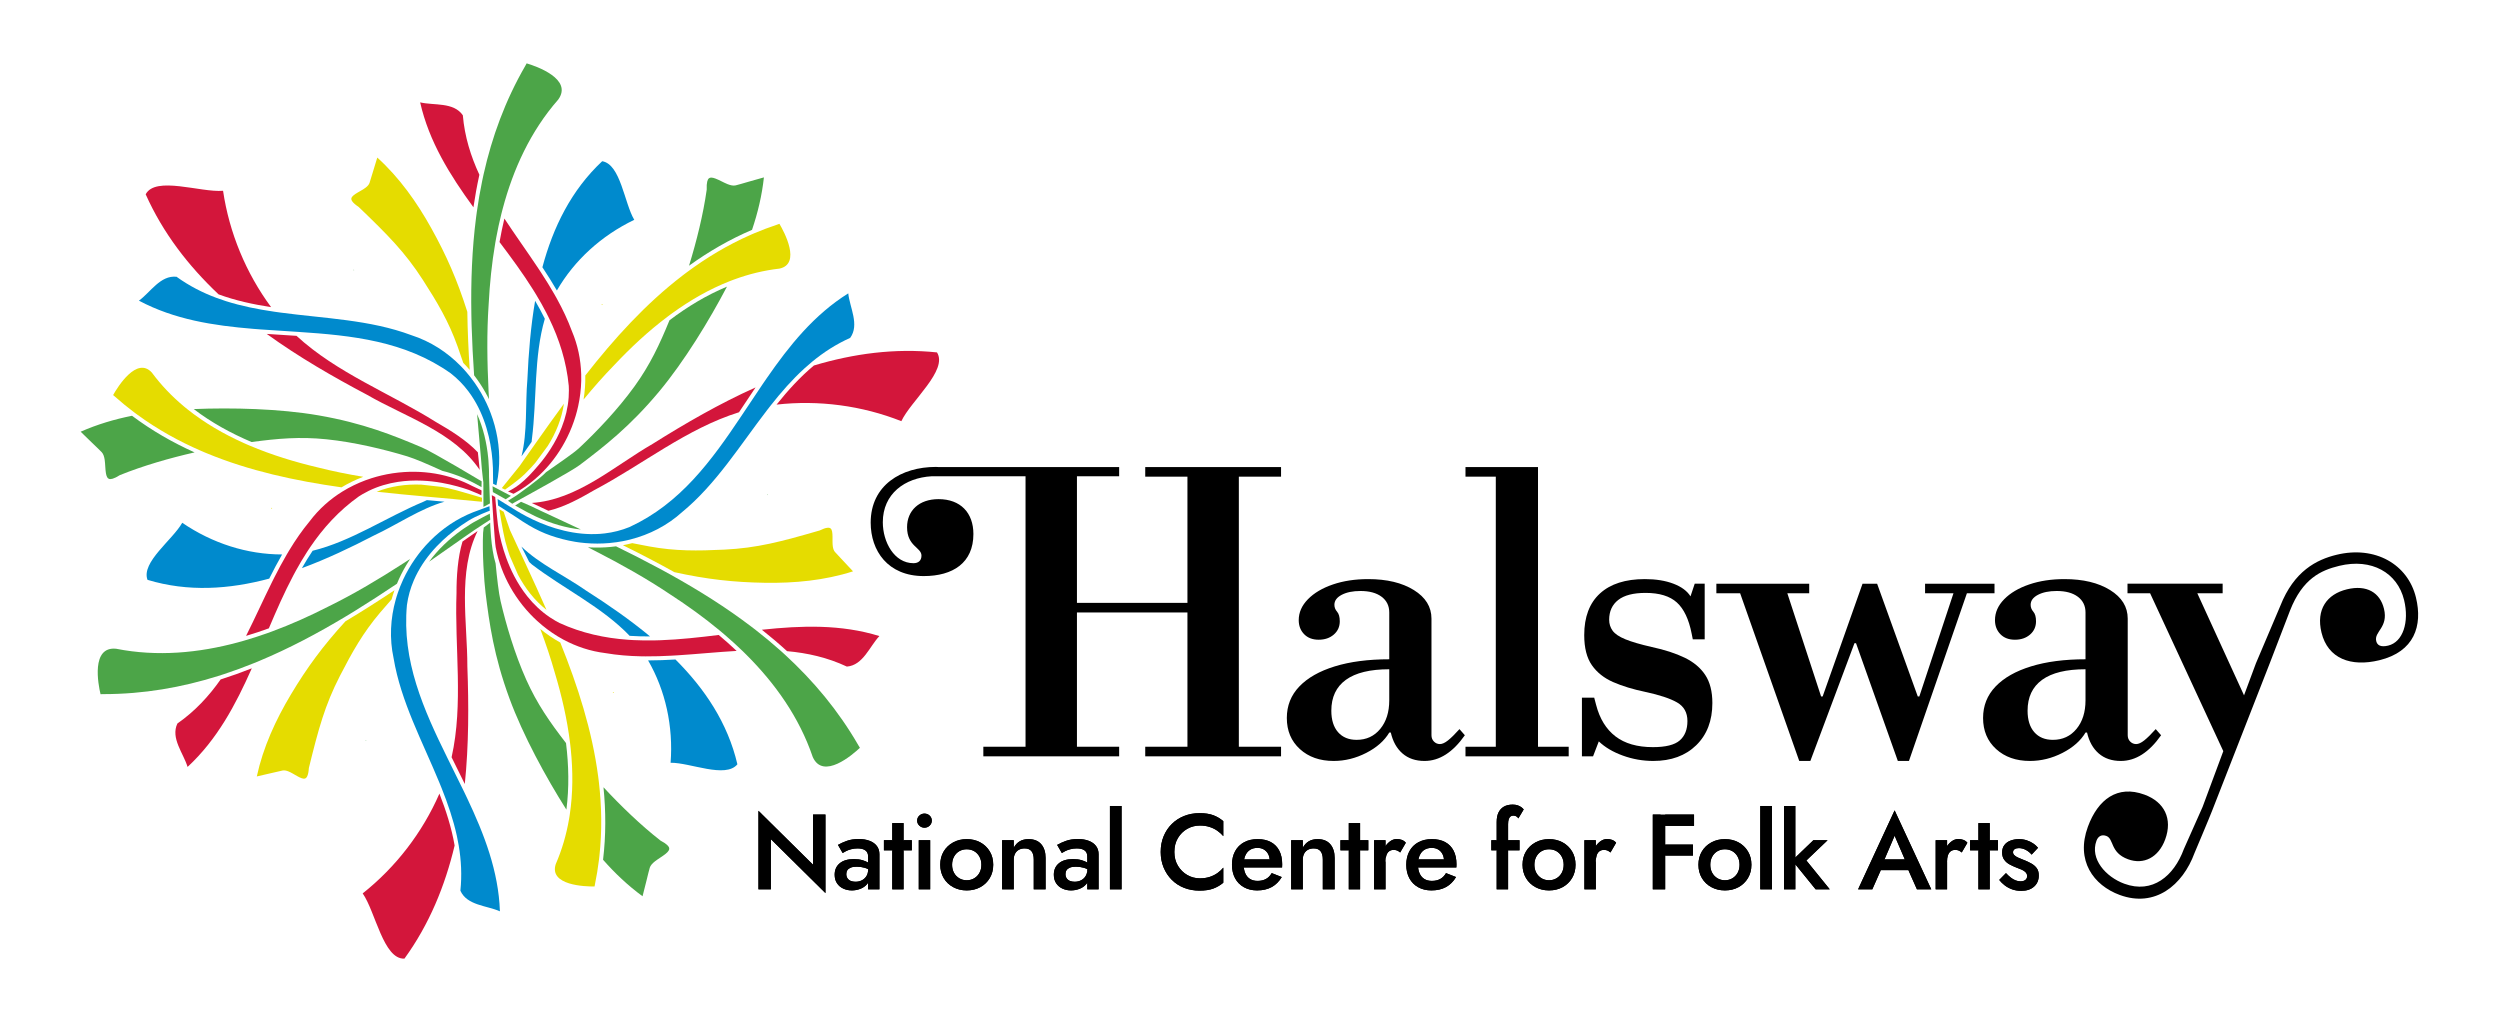 <?xml version="1.0" encoding="UTF-8" standalone="no"?><svg xmlns="http://www.w3.org/2000/svg" xmlns:xlink="http://www.w3.org/1999/xlink" xmlns:serif="http://www.serif.com/" width="100%" height="100%" viewBox="0 0 3537 1441" version="1.1" xml:space="preserve" style="fill-rule:evenodd;clip-rule:evenodd;stroke-linejoin:round;stroke-miterlimit:2;"><rect id="Full-logo" serif:id="Full logo" x="0" y="0.861" width="3536.14" height="1439.78" style="fill:none;"/><g><g><path d="M291.987,641.068c60.632,25.169 125.671,39.182 191.183,48.429c9.764,-5.889 20.063,-10.865 30.72,-14.906c-21.546,-3.579 -43.024,-7.869 -64.382,-13.299c-32.269,-7.613 -65.039,-17.563 -96.36,-30.887c-1.355,-0.577 -2.707,-1.159 -4.056,-1.748c-1.322,-0.578 -2.641,-1.161 -3.958,-1.751c-28.448,-12.74 -55.54,-28.386 -79.777,-47.735c-0.894,-0.714 -1.784,-1.432 -2.67,-2.156c-0.872,-0.713 -1.741,-1.43 -2.605,-2.153c-16.714,-13.965 -31.966,-29.783 -45.24,-47.73c-21.254,-23.494 -48.367,20.291 -54.809,31.799l2.682,2.262c8.691,7.728 17.592,15.001 26.684,21.851c0.828,0.624 1.658,1.244 2.49,1.862c0.842,0.625 1.686,1.246 2.532,1.864c28.451,20.791 58.713,37.549 90.224,51.186c1.21,0.524 2.423,1.043 3.636,1.558c1.234,0.523 2.469,1.041 3.706,1.554Zm309.461,61.37c3.987,0.359 7.966,0.714 11.937,1.068c9.269,0.825 18.494,1.64 27.663,2.463c1.805,0.206 3.713,0.409 5.691,0.605c10.132,1.004 35.042,3.313 35.042,3.313l0.158,-5.674c0,0 -21.98,-6.589 -35.616,-10.403c-4.152,-1.161 -8.34,-2.215 -12.551,-3.153c-2.88,-0.641 -5.771,-1.227 -8.671,-1.756c-9.673,-1.075 -19.351,-2.145 -29.028,-3.248c-21.693,-0.833 -43.203,2.094 -63.128,10.054c22.955,2.538 45.846,4.69 68.503,6.731Zm-47.387,145.515c1.198,-4.344 2.549,-8.646 4.049,-12.896c-22.724,15.137 -45.849,29.945 -69.451,44.02c-31.828,34.834 -54.2,65.256 -77.027,103.373c-21.538,35.963 -39.377,74.742 -48.311,116.073c9.579,-1.983 30.786,-7.373 36.509,-8.423c2.482,-0.456 5.291,0.086 8.249,1.273c3.846,1.545 8.014,4.184 12.043,6.459c2.324,1.313 4.595,2.5 6.722,3.206c1.731,0.575 3.335,0.858 4.742,0.395c1.317,-0.434 2.356,-1.564 3.216,-3.48c1.114,-2.483 1.843,-6.1 2.163,-11.166c0.009,-0.137 0.03,-0.272 0.062,-0.405c13.653,-55.32 22.589,-88.702 44.029,-130.37c17.23,-33.489 32.535,-60.812 56.87,-89.467c5.358,-6.308 10.741,-12.524 16.135,-18.592Zm-169.538,-128.013c0.181,-0.245 0.432,-0.621 0.461,-0.871c0.015,-0.132 -0.038,-0.355 -0.106,-0.572l-1.019,0.152c-0.002,0.272 0.015,0.57 0.09,0.721c0.089,0.179 0.364,0.411 0.574,0.57Z" style="fill:#e5dc00;"/><path d="M965.612,389.867c-52.113,39.924 -96.768,89.244 -137.532,141.355c0.218,11.401 -0.622,22.807 -2.451,34.057c13.872,-16.87 28.326,-33.325 43.708,-49.107c22.728,-24.139 47.73,-47.544 74.929,-68.006c1.177,-0.885 2.357,-1.765 3.542,-2.639c1.161,-0.856 2.326,-1.707 3.495,-2.553c25.258,-18.266 52.354,-33.905 81.229,-45.221c1.065,-0.417 2.132,-0.828 3.202,-1.234c1.053,-0.399 2.109,-0.792 3.167,-1.18c20.45,-7.492 41.776,-12.792 63.955,-15.314c30.973,-6.659 6.611,-52.032 -0.134,-63.366l-3.3,1.193c-11.038,3.662 -21.787,7.734 -32.265,12.183c-0.955,0.405 -1.907,0.814 -2.858,1.226c-0.962,0.417 -1.922,0.837 -2.88,1.26c-32.232,14.244 -61.875,32.073 -89.441,52.544c-1.059,0.786 -2.115,1.576 -3.167,2.37c-1.07,0.807 -2.136,1.617 -3.199,2.432Zm-207.878,237.316c-2.304,3.273 -4.602,6.541 -6.894,9.804c-5.349,7.614 -10.667,15.196 -15.964,22.725c-1.081,1.461 -24.904,30.781 -24.904,30.781l4.577,2.209c0,0 18.099,-12.44 28.219,-22.342c3.082,-3.015 6.088,-6.115 9.006,-9.294c1.995,-2.173 3.949,-4.384 5.856,-6.63c5.768,-7.84 11.534,-15.686 17.328,-23.515c11.567,-18.37 19.788,-38.463 22.857,-59.698c-13.676,18.611 -26.986,37.359 -40.081,55.96Zm-102.327,-113.796c3.164,3.209 6.213,6.531 9.144,9.955c-1.747,-27.249 -3.009,-54.679 -3.396,-82.157c-14.254,-44.98 -29.414,-79.566 -51.011,-118.394c-20.376,-36.633 -45.04,-71.472 -76.367,-99.875c-3.071,9.287 -9.007,30.348 -10.959,35.83c-0.847,2.377 -2.72,4.539 -5.228,6.507c-3.26,2.559 -7.63,4.848 -11.615,7.2c-2.298,1.356 -4.462,2.73 -6.137,4.218c-1.364,1.212 -2.41,2.46 -2.713,3.91c-0.283,1.358 0.177,2.823 1.406,4.525c1.593,2.206 4.361,4.646 8.588,7.456c0.114,0.076 0.221,0.162 0.32,0.256c41.082,39.484 65.523,63.914 90.889,103.315c20.387,31.667 36.398,58.583 49.046,93.985c2.784,7.794 5.475,15.564 8.033,23.269Zm195.632,-82.818c0.121,0.28 0.322,0.685 0.524,0.835c0.107,0.079 0.326,0.145 0.548,0.194l0.378,-0.958c-0.234,-0.138 -0.501,-0.272 -0.67,-0.282c-0.199,-0.013 -0.537,0.109 -0.78,0.211Z" style="fill:#e5dc00;"/><path d="M846.346,1098.84c-8.519,-65.093 -28.903,-128.426 -53.651,-189.784c-9.982,-5.511 -19.441,-11.942 -28.269,-19.151c7.674,20.449 14.698,41.194 20.675,62.406c9.54,31.753 17.308,65.107 21.43,98.894c0.178,1.461 0.35,2.923 0.514,4.386c0.161,1.434 0.316,2.868 0.463,4.303c3.191,31.007 3.187,62.293 -1.452,92.957c-0.171,1.131 -0.348,2.261 -0.532,3.39c-0.181,1.112 -0.368,2.223 -0.561,3.333c-3.737,21.456 -9.81,42.575 -18.716,63.043c-9.719,30.154 41.756,31.742 54.944,31.567l0.617,-3.454c2.347,-11.39 4.196,-22.735 5.582,-34.034c0.126,-1.029 0.248,-2.058 0.367,-3.087c0.12,-1.042 0.236,-2.084 0.349,-3.125c3.78,-35.035 3.162,-69.622 -0.784,-103.73c-0.151,-1.31 -0.308,-2.619 -0.469,-3.928c-0.164,-1.329 -0.333,-2.658 -0.507,-3.986Zm-101.583,-298.686c-1.682,-3.632 -3.364,-7.256 -5.043,-10.872c-3.92,-8.44 -14.332,-30.886 -18.204,-39.238c-0.724,-1.667 -8.897,-25.945 -8.897,-25.945l-6.2,-3.566c-0,-0 4.92,31.356 8.435,45.072c1.071,4.176 2.251,8.33 3.545,12.446c0.885,2.815 1.823,5.612 2.814,8.387c3.906,8.915 7.818,17.831 11.701,26.763c10.126,19.204 23.416,36.368 40.272,49.644c-9.28,-21.149 -18.861,-42.049 -28.423,-62.691Zm149.714,-31.72c-4.361,1.136 -8.762,2.116 -13.193,2.942c24.472,12.111 48.858,24.734 72.848,38.137c46.081,10.146 83.613,14.311 128.037,15.021c41.914,0.67 84.417,-3.27 124.678,-16.198c-6.507,-7.304 -21.778,-22.975 -25.55,-27.407c-1.635,-1.921 -2.571,-4.625 -3.021,-7.78c-0.586,-4.103 -0.384,-9.033 -0.428,-13.659c-0.025,-2.669 -0.133,-5.23 -0.584,-7.425c-0.368,-1.787 -0.926,-3.317 -2.03,-4.303c-1.034,-0.925 -2.533,-1.259 -4.621,-1.046c-2.708,0.277 -6.205,1.454 -10.752,3.71c-0.123,0.061 -0.25,0.11 -0.382,0.148c-54.734,15.837 -88.112,24.789 -134.918,27.056c-37.617,1.822 -68.933,2.23 -105.916,-4.518c-8.142,-1.486 -16.216,-3.04 -24.168,-4.678Zm-26.093,210.832c-0.303,-0.035 -0.755,-0.064 -0.986,0.036c-0.122,0.053 -0.288,0.21 -0.442,0.377l0.641,0.807c0.236,-0.134 0.486,-0.298 0.58,-0.439c0.11,-0.166 0.173,-0.52 0.207,-0.781Z" style="fill:#e5dc00;"/></g><g><path d="M384.9,823.417c-12.538,25.23 -24.12,51.134 -36.759,76.228c10.867,-3.235 21.622,-6.818 32.242,-10.688c10.785,-25.465 21.835,-50.726 34.592,-74.798c1.312,-2.477 2.643,-4.941 3.994,-7.392c4.843,-8.789 9.939,-17.403 15.36,-25.79c1.481,-2.291 2.986,-4.565 4.516,-6.821c18.37,-27.077 40.446,-51.583 68.78,-71.77c1.752,-1.138 3.522,-2.228 5.309,-3.272c2.878,-1.68 5.801,-3.24 8.765,-4.683c13.192,-6.424 27.184,-10.538 41.563,-12.704c11.182,-1.684 22.598,-2.191 34.054,-1.691c9.3,0.405 18.625,1.474 27.872,3.115c7.29,1.293 14.532,2.941 21.674,4.9c5.229,1.434 10.404,3.035 15.506,4.784c0.47,0.161 0.938,0.323 1.407,0.486c4.013,1.402 17.109,7.216 17.109,7.216c-0,0 0.748,-6.592 0.193,-6.89c-0.396,-0.212 -12.482,-5.84 -12.879,-6.049c-7.238,-3.805 -14.729,-7.061 -22.404,-9.777c-5.227,-1.85 -10.54,-3.449 -15.916,-4.8c-18.905,-4.75 -38.592,-6.431 -58.115,-5.157c-10.897,0.711 -21.742,2.343 -32.37,4.875c-4.569,1.088 -9.098,2.343 -13.574,3.763c-11.559,3.666 -22.766,8.432 -33.393,14.27c-2.687,1.476 -5.337,3.021 -7.946,4.634c-17.615,10.888 -33.377,24.879 -46.163,41.839c-10.776,12.953 -20.309,26.811 -29.045,41.245c-1.176,1.943 -2.337,3.896 -3.485,5.86c-6.145,10.505 -11.906,21.286 -17.452,32.221c-1.154,2.276 -2.298,4.558 -3.435,6.846Zm-72.726,137.843c-16.613,23.618 -36.253,44.971 -61.208,62.373c-9.874,20.809 8.633,42.055 14.4,61.415c41.837,-38.682 68.035,-87.995 90.879,-139.518c-14.487,5.737 -29.172,11.005 -44.071,15.73Zm309.524,161.537c-23.967,54.953 -61.588,103.935 -108.577,141.177c18.168,26.045 29.282,93.529 59.059,92.309c35.261,-48.627 57.462,-103.037 71.021,-160.059c-4.321,-25.102 -12.154,-49.426 -21.503,-73.427Zm35.904,-13.575c5.676,-55.386 5.651,-111.683 3.612,-166.244c0.085,-62.373 -14.074,-133.703 14.515,-191.692c-4.505,3.233 -8.926,6.291 -12.9,8.937c-2.828,1.981 -5.66,3.967 -8.497,5.957c-6.748,22.431 -8.536,49.984 -8.469,72.879c-2.832,77.088 10.036,156.582 -6.964,232.3l0.174,0.353c6.171,12.5 12.417,24.985 18.529,37.51Z" style="fill:#d3163b;"/><path d="M761.237,379.157c-15.581,-23.473 -32.224,-46.455 -47.636,-69.948c-2.631,11.029 -4.907,22.134 -6.865,33.267c16.661,22.072 33.013,44.272 47.481,67.356c1.489,2.375 2.958,4.76 4.405,7.155c5.19,8.589 10.101,17.309 14.654,26.198c1.244,2.427 2.461,4.867 3.649,7.321c14.265,29.447 24.45,60.818 27.765,95.45c0.11,2.086 0.169,4.164 0.179,6.234c0.016,3.332 -0.095,6.644 -0.326,9.931c-1.033,14.637 -4.467,28.812 -9.78,42.347c-4.133,10.527 -9.402,20.667 -15.562,30.338c-5.001,7.851 -10.522,15.45 -16.634,22.581c-10.806,12.606 -17.574,19.991 -28.101,28.331c-6.359,5.037 -15.699,9.639 -15.699,9.639l7.756,3.289c-0,0 5.701,-3.203 6.789,-3.849c0.925,-0.549 1.844,-1.107 2.758,-1.673c0.381,-0.236 0.761,-0.474 1.14,-0.714c6.915,-4.366 13.48,-9.225 19.669,-14.513c4.216,-3.603 8.257,-7.404 12.115,-11.384c13.566,-13.997 24.866,-30.207 33.524,-47.751c4.832,-9.792 8.842,-20 11.964,-30.471c1.341,-4.501 2.519,-9.05 3.528,-13.636c2.604,-11.844 4.08,-23.932 4.338,-36.055c0.065,-3.065 0.052,-6.132 -0.04,-9.198c-0.622,-20.699 -4.858,-41.345 -13.152,-60.899c-5.83,-15.808 -13.065,-30.992 -21.197,-45.775c-1.095,-1.99 -2.206,-3.973 -3.332,-5.949c-6.026,-10.573 -12.482,-20.953 -19.179,-31.223c-1.394,-2.138 -2.798,-4.27 -4.211,-6.399Zm-83.013,-131.903c-12.147,-26.197 -20.82,-53.882 -23.412,-84.195c-13.084,-18.956 -40.738,-13.551 -60.387,-18.236c12.581,55.573 42.188,102.917 75.386,148.462c2.275,-15.415 5.056,-30.767 8.413,-46.031Zm-294.657,187.286c-35.607,-48.232 -59.216,-105.304 -67.975,-164.618c-31.639,2.711 -95.639,-21.406 -109.47,4.992c24.481,54.851 60.501,101.282 103.104,141.536c23.899,8.808 48.881,14.186 74.341,18.09Zm-6.195,37.882c45.127,32.609 93.894,60.735 142.165,86.25c53.974,31.26 123.233,52.446 159.158,106.199c-0.547,-5.519 -2.288,-21.437 -2.593,-24.889c-16.052,-17.059 -39.032,-31.256 -58.893,-42.645c-65.344,-40.997 -140.622,-69.6 -197.696,-122.181l-0.393,-0.025c-13.91,-0.907 -27.845,-1.74 -41.748,-2.709Z" style="fill:#d3163b;"/><path d="M957.808,927.205c28.119,-1.758 56.344,-4.679 84.395,-6.28c-8.235,-7.793 -16.715,-15.316 -25.377,-22.579c-27.445,3.393 -54.848,6.454 -82.072,7.442c-2.802,0.102 -5.602,0.181 -8.4,0.237c-10.033,0.2 -20.04,0.094 -30.015,-0.407c-2.724,-0.137 -5.445,-0.304 -8.164,-0.501c-32.634,-2.37 -64.895,-9.235 -96.545,-23.68c-1.861,-0.948 -3.69,-1.936 -5.488,-2.962c-2.894,-1.652 -5.707,-3.404 -8.438,-5.249c-12.16,-8.212 -22.718,-18.273 -31.783,-29.643c-7.05,-8.841 -13.197,-18.475 -18.493,-28.646c-4.298,-8.256 -8.035,-16.866 -11.238,-25.695c-2.525,-6.96 -4.718,-14.056 -6.593,-21.221c-1.372,-5.245 -2.574,-10.527 -3.61,-15.82c-0.095,-0.487 -0.189,-0.974 -0.282,-1.461c-1.582,-8.33 -3.541,-29.624 -4.496,-40.679c-0.361,-4.18 -0.579,-6.896 -0.579,-6.896l-4.86,-2.594c-0,0 4.016,65.486 5.501,73.49c1.012,5.452 2.284,10.853 3.802,16.184c5.339,18.747 13.727,36.638 24.592,52.908c6.063,9.081 12.899,17.657 20.406,25.596c3.227,3.412 6.578,6.707 10.045,9.873c8.956,8.178 18.686,15.5 29.055,21.784c2.622,1.589 5.285,3.112 7.987,4.566c18.236,9.811 38.234,16.465 59.315,19.058c16.606,2.856 33.373,4.183 50.241,4.531c2.271,0.047 4.544,0.076 6.818,0.089c12.17,0.068 24.387,-0.333 36.63,-0.998c2.548,-0.138 5.096,-0.288 7.646,-0.447Zm155.739,-5.94c28.76,2.579 57.073,8.911 84.621,21.822c22.958,-1.853 32.104,-28.504 45.986,-43.179c-54.418,-16.891 -110.222,-14.922 -166.265,-8.945c12.212,9.678 24.117,19.763 35.658,30.302Zm-14.867,-348.823c59.574,-6.721 120.805,1.369 176.552,23.441c13.471,-28.756 66.357,-72.123 50.412,-97.3c-59.743,-6.224 -117.964,1.754 -174.126,18.522c-19.578,16.294 -36.727,35.24 -52.838,55.337Zm-29.709,-24.307c-50.803,22.778 -99.545,50.947 -145.777,79.994c-54.059,31.113 -106.404,79.211 -170.919,83.447c5.053,2.285 20.455,9.621 23.597,11.083c22.8,-5.371 45.208,-17.771 65.002,-29.276c68.176,-36.091 130.586,-86.982 204.659,-110.119l0.218,-0.328c7.74,-11.593 15.43,-23.245 23.22,-34.801Z" style="fill:#d3163b;"/></g><g><path d="M715.438,706.361l-18.112,-10.165l-0.492,-8.249l25.988,13.622l-7.384,4.792Z" style="fill:#4ca548;"/><path d="M683.838,682.099c-0.147,-1.065 -0.291,-2.142 -0.431,-3.229c-0.08,-0.616 -0.158,-1.235 -0.236,-1.857c-0.526,-4.235 -0.998,-8.579 -1.406,-12.822c-0.512,-5.32 -0.924,-10.481 -1.217,-15.072c-0.076,-0.867 -0.152,-1.735 -0.228,-2.603c-0.282,-3.205 -0.566,-6.417 -0.851,-9.633c-1.436,-16.226 -2.899,-32.593 -4.298,-49.069c-0.053,-0.627 -0.107,-1.254 -0.16,-1.882c8.612,19.285 13.616,40.494 15.713,61.97c0.118,1.209 0.226,2.419 0.326,3.629c0.335,4.071 0.568,8.148 0.703,12.22c0.042,1.288 0.075,2.575 0.098,3.861c0.042,2.312 0.052,4.622 0.032,6.927l1.276,37.701l-9.175,4.929l-0.146,-35.07Zm27.448,-387.045c-0.671,2.522 -1.322,5.05 -1.954,7.582c-2.782,11.146 -5.196,22.377 -7.282,33.643c-0.474,2.559 -0.931,5.12 -1.372,7.682c-4.947,28.769 -7.822,57.694 -9.289,85.95c-2.862,41.625 -2.15,82.777 -0.15,123.725c0.182,3.713 0.374,7.424 0.574,11.134c-0.673,-1.368 -1.363,-2.729 -2.067,-4.082c-0.948,-1.818 -1.923,-3.622 -2.926,-5.411c-4.752,-8.476 -10.12,-16.607 -16.056,-24.295c-1.572,-23.122 -2.819,-46.386 -3.501,-69.706c-0.086,-2.943 -0.163,-5.886 -0.23,-8.83c-0.064,-2.789 -0.119,-5.578 -0.166,-8.368c-0.756,-45.448 0.861,-91.035 6.645,-136.143c0.348,-2.709 0.71,-5.417 1.088,-8.123c2.066,-14.792 4.593,-29.529 7.644,-44.189c0.63,-3.025 1.282,-6.046 1.957,-9.064c11.747,-52.539 30.431,-104.019 58.994,-153.424l1.905,-3.491c13.575,4.021 65.726,22.139 44.664,51.24c-39.158,44.691 -63.605,98.205 -78.478,154.17Zm-17.769,444.444c-0,-0 0.851,36.204 7.648,57.632c2.06,21.089 4.374,41.741 7.032,53.191c7.555,32.54 19.834,74.51 36.302,111.261c15.394,34.355 33.622,60.415 56.295,89.709c3.871,31.335 4.569,63.048 0.534,94.177c-28.865,-45.54 -61.335,-105.027 -80.547,-157.299c-22.194,-60.384 -28.475,-106.129 -33.861,-149.535c-2.041,-16.45 -4.776,-57.27 -3.452,-84.875c0.06,-1.244 0.889,-7.383 0.889,-7.383l9.16,-6.878Zm160.281,374.307c24.669,26.565 52.682,53.587 80.615,75.415c0.11,0.086 0.228,0.162 0.353,0.226c4.169,2.171 7.158,4.179 9.168,6.087c1.676,1.59 2.621,3.034 2.873,4.453c0.221,1.245 -0.152,2.412 -0.852,3.548c-0.895,1.455 -2.294,2.836 -3.947,4.205c-4.468,3.699 -10.712,7.201 -15.449,10.928c-3.592,2.826 -6.326,5.843 -7.29,9.032c-1.882,6.226 -7.383,30.269 -10.215,40.335c-20.687,-15.135 -39.17,-32.653 -55.86,-51.646c4.158,-34.634 4.022,-68.838 0.604,-102.583Zm-335.512,-65.802c-0.188,0.068 -0.397,0.129 -0.534,0.123c-0.12,-0.004 -0.298,-0.073 -0.472,-0.155l0.235,-0.732c0.093,0.023 0.173,0.05 0.225,0.081c0.194,0.114 0.399,0.423 0.546,0.683Z" style="fill:#4ca548;"/><path d="M625.87,666.194c6.29,1.384 20.203,5.704 31.185,10.597c12.851,5.724 24.145,12.426 24.145,12.426l0.231,-8.254c0,0 -69.116,-41.4 -84.382,-47.857c-40.284,-17.039 -83.041,-34.471 -146.432,-45.443c-54.875,-9.499 -122.627,-11.122 -176.499,-8.894c24.942,19.06 52.755,34.311 81.828,46.626c36.705,-4.988 68.387,-7.744 105.837,-3.898c40.061,4.114 82.548,14.465 114.505,24.192c11.246,3.423 30.288,11.745 49.582,20.505Zm-350.566,-26.152c-30.932,-13.913 -60.622,-30.898 -88.537,-51.815c-24.793,4.957 -49.206,12.204 -72.657,22.553c7.301,7.486 25.373,24.271 29.824,29.014c2.28,2.429 3.525,6.305 4.177,10.829c0.859,5.965 0.77,13.124 1.739,18.843c0.359,2.116 0.856,4.018 1.668,5.521c0.634,1.174 1.458,2.081 2.647,2.512c1.354,0.491 3.078,0.394 5.292,-0.262c2.658,-0.787 5.892,-2.371 9.856,-4.897c0.118,-0.075 0.243,-0.139 0.373,-0.192c32.87,-13.276 70.278,-24.025 105.618,-32.106Zm224.742,-257.662c0.299,0.003 0.669,-0.02 0.866,-0.131c0.052,-0.03 0.115,-0.085 0.181,-0.154l-0.515,-0.57c-0.159,0.109 -0.307,0.23 -0.371,0.331c-0.074,0.116 -0.126,0.328 -0.161,0.524Z" style="fill:#4ca548;"/><path d="M337.039,908.728c-55.903,15.101 -114.471,20.686 -172.754,9.121c-35.732,-3.691 -25.348,50.533 -22.043,64.3l3.976,-0.097c57.068,0.035 110.992,-9.525 162.366,-25.62c2.951,-0.925 5.894,-1.871 8.829,-2.838c14.221,-4.687 28.247,-9.868 42.09,-15.475c2.533,-1.026 5.059,-2.066 7.579,-3.119c41.957,-17.545 82.245,-38.938 121.226,-62.317c2.393,-1.435 4.781,-2.877 7.163,-4.327c2.516,-1.531 5.027,-3.069 7.532,-4.615c19.856,-12.25 39.379,-24.962 58.617,-37.884c3.691,-8.985 8.048,-17.7 13.012,-26.053c1.048,-1.763 2.123,-3.509 3.224,-5.239c0.819,-1.287 1.653,-2.564 2.501,-3.832c-3.113,2.029 -6.231,4.051 -9.355,6.064c-34.462,22.206 -69.745,43.4 -107.224,61.734c-25.204,12.856 -51.692,24.829 -79.08,34.93c-2.439,0.899 -4.885,1.784 -7.338,2.653c-10.8,3.826 -21.734,7.351 -32.777,10.514c-2.509,0.719 -5.024,1.419 -7.544,2.1Zm271.596,-115.104c13.569,-9.45 27.011,-18.9 40.345,-28.257c2.644,-1.855 5.283,-3.706 7.918,-5.553c0.714,-0.5 1.427,-1 2.14,-1.499c3.829,-2.55 8.093,-5.487 12.445,-8.59c3.47,-2.475 22.149,-14.449 22.149,-14.449l-0.686,-8.634c0,-0 -18.905,9.847 -23.544,12.638c-1.102,0.663 -2.201,1.334 -3.294,2.015c-3.46,2.153 -6.874,4.393 -10.232,6.719c-0.998,0.691 -1.992,1.39 -2.98,2.097c-17.551,12.554 -33.416,27.491 -45.811,44.592c0.517,-0.36 1.034,-0.719 1.55,-1.079Z" style="fill:#4ca548;"/><path d="M772.548,668.067c-8.878,9.722 -41.314,32.508 -41.314,32.508l-12.568,7.928l6.077,4.231c0,0 0.692,-0.556 3.6,-2.143c17.576,-9.591 80.286,-43.978 91.634,-52.552c34.898,-26.367 71.373,-54.68 112.571,-104.092c35.663,-42.774 70.945,-100.637 95.951,-148.405c-28.977,12.07 -56.092,28.531 -81.293,47.551c-14.033,34.282 -27.488,63.098 -49.543,93.607c-23.593,32.637 -53.801,64.257 -78.203,87.069c-8.588,8.027 -29.679,21.97 -46.912,34.298Zm202.294,-292.134c27.516,-19.833 57.07,-37.052 89.142,-50.769c8.104,-23.95 14.034,-48.716 16.797,-74.199c-10.133,2.58 -33.706,9.839 -40.039,11.321c-3.244,0.76 -7.223,-0.099 -11.467,-1.797c-5.595,-2.239 -11.75,-5.895 -17.188,-7.915c-2.012,-0.748 -3.907,-1.268 -5.615,-1.317c-1.333,-0.037 -2.532,0.223 -3.499,1.037c-1.102,0.927 -1.881,2.468 -2.42,4.714c-0.647,2.696 -0.891,6.288 -0.687,10.984c0.006,0.14 -0,0.28 -0.02,0.419c-4.937,35.104 -14.332,72.875 -25.004,107.522Zm110.771,323.463c-0.152,0.257 -0.317,0.589 -0.319,0.815c-0.001,0.06 0.016,0.142 0.042,0.234l0.752,-0.162c-0.016,-0.192 -0.046,-0.38 -0.102,-0.487c-0.064,-0.121 -0.221,-0.272 -0.373,-0.4Z" style="fill:#4ca548;"/><path d="M1055.62,925.997c41.03,40.863 75.151,88.793 94.276,145.05c14.671,32.79 56.437,-3.314 66.707,-13.061l-2.071,-3.395c-28.505,-49.439 -63.745,-91.359 -103.372,-127.802c-2.276,-2.094 -4.567,-4.169 -6.872,-6.227c-11.169,-9.972 -22.668,-19.529 -34.446,-28.714c-2.155,-1.681 -4.319,-3.348 -6.491,-5.004c-36.173,-27.563 -74.844,-51.757 -114.581,-73.827c-2.439,-1.354 -4.882,-2.701 -7.329,-4.04c-2.583,-1.413 -5.171,-2.818 -7.762,-4.215c-20.537,-11.07 -41.308,-21.621 -62.118,-31.822c-9.626,1.297 -19.352,1.88 -29.068,1.758c-2.051,-0.026 -4.101,-0.083 -6.149,-0.172c-1.524,-0.066 -3.047,-0.149 -4.569,-0.25c3.313,1.681 6.623,3.37 9.929,5.07c36.462,18.741 72.458,38.7 107.075,61.992c23.736,15.399 47.349,32.351 69.79,51.019c1.998,1.663 3.988,3.339 5.967,5.029c8.713,7.44 17.233,15.146 25.494,23.129c1.877,1.813 3.741,3.641 5.59,5.482Zm-235.481,-177.656c-14.968,-7.027 -29.874,-13.943 -44.643,-20.812c-2.928,-1.362 -5.851,-2.722 -8.768,-4.08c-0.79,-0.368 -1.58,-0.736 -2.369,-1.104c-4.122,-2.041 -8.798,-4.266 -13.661,-6.482c-3.879,-1.768 -7.876,-3.531 -11.807,-5.193c-0.577,-0.244 -1.726,-0.725 -1.726,-0.725l-8.343,5.293c0,-0 11.18,6.16 13.87,7.649c1.126,0.623 2.257,1.239 3.393,1.845c3.594,1.92 7.241,3.757 10.934,5.502c1.098,0.519 2.2,1.03 3.306,1.532c19.648,8.922 40.517,15.193 61.524,17.378c-0.57,-0.268 -1.14,-0.536 -1.71,-0.803Z" style="fill:#4ca548;"/></g><g><path d="M399.134,784.444c-49.294,-0.007 -98.577,-15.645 -141.312,-44.834c-13.432,24.054 -58.456,55.984 -49.123,80.747c57.428,17.415 115.544,13.458 172.215,-1.731c5.798,-11.59 11.808,-23.031 18.22,-34.182Zm28.017,19.367c34.954,-12.914 69.109,-29.153 101.939,-46.215c32.099,-14.953 65.763,-38.165 99.767,-47.792c-8.27,-0.736 -16.581,-1.474 -24.923,-2.226c-1.184,0.544 -3.843,1.788 -5.011,2.339c-52.272,21.856 -102.141,56.043 -156.605,69.279c-5.355,7.997 -10.388,16.218 -15.167,24.615Zm221.866,392.531c3.479,20.668 4.615,41.856 2.352,63.803c9.31,21.068 37.486,20.929 55.913,29.205c-1.968,-56.933 -22.194,-108.967 -46.284,-159.906c-1.507,-3.186 -3.029,-6.368 -4.563,-9.546c-6.425,-13.317 -13.053,-26.575 -19.627,-39.843c-1.317,-2.659 -2.632,-5.318 -3.943,-7.979c-33.657,-68.308 -64.471,-137.231 -57.144,-216.097c1.662,-12.185 4.991,-23.779 9.686,-34.74c0.843,-1.969 1.73,-3.917 2.66,-5.845c0.145,-0.302 0.292,-0.603 0.44,-0.904c0.885,-1.804 1.807,-3.59 2.765,-5.357c1.047,-1.932 2.136,-3.841 3.266,-5.728c8.565,-14.303 19.462,-27.325 31.87,-38.952c2.607,-2.443 5.28,-4.825 8.012,-7.144c3.169,-2.689 6.417,-5.294 9.733,-7.813c5.77,-4.383 11.755,-8.489 17.859,-12.363c12.407,-7.873 30.871,-14.52 30.871,-14.52l-0.376,-6.452c0,0 -22.079,8.153 -23.2,8.595c-22.982,9.065 -43.674,23.145 -61.007,40.65c-4.196,4.237 -8.195,8.675 -11.982,13.292c-0.893,1.088 -1.774,2.186 -2.643,3.294c-0.731,0.932 -1.454,1.871 -2.167,2.816c-1.426,1.887 -2.817,3.801 -4.173,5.74c-6.488,9.276 -12.169,19.123 -16.942,29.39c-1.485,3.195 -2.883,6.431 -4.189,9.703c-1.092,2.736 -2.121,5.497 -3.084,8.281c-0.61,1.764 -1.194,3.538 -1.752,5.32c-0.53,1.694 -1.035,3.396 -1.516,5.105c-7.514,26.688 -9.018,55.068 -2.999,82.883c10.258,61.512 41.017,118.226 64.922,176.373c1.049,2.552 2.085,5.107 3.106,7.665c8.785,22.022 16.42,44.288 21.43,67.134c1.013,4.622 1.919,9.267 2.706,13.94Z" style="fill:#008acd;"/><path d="M787.872,410.971c24.653,-42.686 62.837,-77.548 109.483,-99.962c-14.116,-23.661 -19.256,-78.617 -45.368,-82.916c-43.796,41.026 -69.427,93.335 -84.608,150.008c7.138,10.817 14.042,21.742 20.493,32.87Zm-30.781,14.58c-6.294,36.728 -9.307,74.427 -10.946,111.389c-3.1,35.275 0.309,74.404 -8.356,108.665c4.773,-6.794 9.567,-13.622 14.389,-20.471c0.121,-1.298 0.234,-2.591 0.341,-3.877c7.209,-56.197 2.536,-116.478 18.305,-170.263c-4.248,-8.637 -8.851,-17.106 -13.733,-25.443Zm-450.875,-4.124c-19.639,-7.322 -38.556,-16.931 -56.431,-29.864c-22.9,-2.472 -36.868,21.999 -53.249,33.819c50.29,26.762 105.466,35.263 161.625,39.869c3.512,0.289 7.029,0.561 10.548,0.823c14.746,1.094 29.542,1.982 44.319,2.924c2.961,0.188 5.922,0.379 8.881,0.574c75.985,5.006 151.081,12.782 215.718,58.56c9.722,7.532 18.097,16.212 25.242,25.758c1.284,1.715 2.528,3.458 3.732,5.227c0.189,0.277 0.377,0.554 0.563,0.832c1.12,1.669 2.206,3.361 3.257,5.074c1.15,1.873 2.258,3.771 3.328,5.693c8.104,14.568 13.933,30.517 17.799,47.076c0.812,3.479 1.538,6.985 2.179,10.51c0.745,4.089 1.377,8.204 1.901,12.335c0.911,7.189 1.495,14.425 1.777,21.649c0.195,5.013 0.271,22.309 0.271,22.309l4.666,1.998c-0,0 1.957,-10.609 2.134,-11.801c3.641,-24.436 1.793,-49.396 -4.7,-73.159c-1.572,-5.752 -3.416,-11.435 -5.52,-17.022c-0.496,-1.318 -1.007,-2.63 -1.532,-3.937c-0.441,-1.099 -0.893,-2.194 -1.354,-3.285c-0.922,-2.178 -1.884,-4.34 -2.885,-6.484c-4.79,-10.256 -10.477,-20.1 -16.982,-29.366c-2.024,-2.884 -4.128,-5.712 -6.308,-8.479c-1.824,-2.315 -3.701,-4.586 -5.63,-6.812c-1.223,-1.411 -2.467,-2.803 -3.731,-4.177c-1.202,-1.306 -2.424,-2.595 -3.663,-3.866c-19.356,-19.851 -43.181,-35.343 -70.28,-44.038c-58.399,-21.872 -122.894,-23.591 -185.204,-31.963c-2.735,-0.367 -5.465,-0.747 -8.191,-1.143c-23.464,-3.403 -46.565,-7.923 -68.854,-15.008c-4.51,-1.433 -8.986,-2.971 -13.426,-4.626Z" style="fill:#008acd;"/><path d="M916.94,934.364c24.64,42.693 35.739,93.192 31.828,144.797c27.548,-0.395 77.712,22.632 94.491,2.168c-13.632,-58.442 -46.117,-106.793 -87.607,-148.277c-12.936,0.774 -25.849,1.29 -38.712,1.312Zm2.763,-33.947c-28.66,-23.814 -59.802,-45.274 -90.992,-65.174c-29,-20.322 -65.679,-37.328 -91.018,-61.962c4.822,9.158 10.927,21.608 10.927,21.608c0,-0 2.822,2.98 3.883,3.716c45.064,34.341 99.605,60.435 138.3,100.984c9.603,0.639 19.239,0.888 28.9,0.828Zm229.009,-388.407c16.16,-13.347 33.941,-24.925 54.079,-33.939c13.591,-18.596 -0.618,-42.928 -2.664,-63.024c-48.321,30.171 -83.271,73.704 -115.34,120.036c-2.006,2.898 -4.001,5.807 -5.986,8.725c-8.321,12.222 -16.488,24.592 -24.692,36.918c-1.644,2.471 -3.289,4.939 -4.938,7.404c-42.328,63.302 -86.611,124.45 -158.574,157.538c-11.383,4.653 -23.088,7.567 -34.928,8.981c-2.127,0.255 -4.258,0.46 -6.392,0.619c-0.334,0.025 -0.668,0.049 -1.003,0.071c-2.005,0.136 -4.013,0.23 -6.022,0.284c-2.196,0.059 -4.394,0.071 -6.594,0.035c-16.668,-0.265 -33.395,-3.192 -49.668,-8.123c-3.419,-1.036 -6.818,-2.161 -10.193,-3.368c-3.913,-1.399 -7.793,-2.91 -11.632,-4.522c-6.682,-2.805 -13.24,-5.916 -19.637,-9.285c-4.439,-2.338 -8.801,-4.8 -13.071,-7.368c-2.692,-1.619 -27.432,-16.946 -27.432,-16.946c-0,-0 0.624,9.128 0.624,9.128c0,-0 24.558,15.759 25.119,16.146c25.849,17.803 42.275,25.162 66.101,31.42c5.768,1.515 11.611,2.759 17.502,3.731c1.389,0.229 2.781,0.443 4.175,0.642c1.173,0.167 2.347,0.323 3.522,0.469c2.348,0.29 4.701,0.538 7.058,0.743c11.277,0.981 22.646,0.977 33.923,-0.023c3.51,-0.311 7.011,-0.719 10.497,-1.224c2.916,-0.422 5.822,-0.911 8.714,-1.469c1.833,-0.354 3.661,-0.735 5.483,-1.143c1.732,-0.388 3.459,-0.801 5.18,-1.239c26.869,-6.837 52.198,-19.724 73.278,-38.845c48.141,-39.639 81.878,-94.634 120.282,-144.41c1.686,-2.185 3.38,-4.359 5.085,-6.522c14.68,-18.62 30.145,-36.365 47.425,-52.126c3.496,-3.189 7.066,-6.297 10.719,-9.314Z" style="fill:#008acd;"/></g></g><g><g><path d="M1318.27,673.805c-38.158,2.126 -69.264,24.757 -69.264,65.092c-0,27.886 16.08,57.913 43.431,57.913c6.973,0 11.256,-3.754 11.256,-10.72c-0,-11.798 -20.378,-12.876 -20.378,-40.22c0,-23.596 17.166,-39.684 44.509,-39.684c31.105,-0 49.334,19.307 49.334,49.334c0,40.755 -28.956,59.519 -70.246,59.519c-50.94,-0 -75.072,-35.923 -75.072,-75.607c0,-53.088 43.431,-78.826 92.23,-78.826l3.778,0.198l255.523,-0l0,13.001l-59.707,-0l-0,179.148l156.325,0l-0,-178.579l-59.708,-0l0,-13.57l192.15,-0l-0,13.57l-59.708,-0l0,382.127l59.708,0l-0,13.57l-192.15,0l0,-13.57l59.708,0l-0,-189.978l-156.325,-0l-0,189.978l59.707,0l0,13.57l-192.149,0l-0,-13.57l59.707,0l0,-382.696l-132.659,-0Z"/><path d="M1886.82,1076.59c-19.541,-0 -35.463,-5.609 -47.766,-16.827c-12.304,-11.218 -18.455,-25.873 -18.455,-43.966c-0,-17.37 5.88,-32.206 17.641,-44.51c11.76,-12.303 28.496,-21.802 50.208,-28.496c21.712,-6.695 47.404,-10.042 77.077,-10.042l0,-66.221c0,-9.408 -3.619,-16.827 -10.856,-22.255c-7.237,-5.428 -17.188,-8.142 -29.854,-8.142c-10.855,0 -19.721,1.81 -26.597,5.428c-6.875,3.619 -10.313,8.323 -10.313,14.113c0,3.619 1.267,6.875 3.8,9.77c2.533,2.895 3.8,7.419 3.8,13.57c-0,7.599 -2.805,13.842 -8.414,18.727c-5.609,4.885 -12.755,7.327 -21.44,7.327c-8.685,0 -15.56,-2.623 -20.626,-7.87c-5.067,-5.247 -7.6,-11.851 -7.6,-19.812c0,-10.856 4.343,-20.717 13.028,-29.582c8.684,-8.866 20.445,-15.832 35.281,-20.898c14.837,-5.066 31.482,-7.599 49.937,-7.599c26.416,-0 47.947,5.156 64.593,15.469c16.646,10.314 24.969,23.793 24.969,40.439l-0,165.009c-0,3.619 1.176,6.604 3.528,8.957c2.352,2.352 5.156,3.528 8.413,3.528c3.257,-0 7.056,-1.719 11.399,-5.157c4.342,-3.438 9.77,-8.775 16.284,-16.012l7.599,8.684c-17.008,24.245 -36.006,36.368 -56.994,36.368c-12.665,-0 -23.069,-3.528 -31.21,-10.585c-8.142,-7.056 -13.661,-16.917 -16.556,-29.582l-2.171,-0c-6.875,11.579 -17.731,21.169 -32.568,28.768c-14.836,7.599 -30.215,11.399 -46.137,11.399Zm32.568,-29.854c13.75,-0 24.878,-5.157 33.381,-15.47c8.504,-10.313 12.756,-23.792 12.756,-40.438l0,-43.966c-27.14,-0 -47.585,4.975 -61.336,14.927c-13.751,9.951 -20.626,24.516 -20.626,43.695c0,13.027 3.166,23.159 9.499,30.396c6.333,7.237 15.108,10.856 26.326,10.856Z" style="fill-rule:nonzero;"/><path d="M2116.26,1061.93l-0,-392.441l59.707,0l0,392.441l-59.707,0Zm-42.881,8.142l-0,-13.57l146.012,0l-0,13.57l-146.012,0Zm-0,-395.697l-0,-13.57l102.588,-0l0,13.57l-102.588,-0Z" style="fill-rule:nonzero;"/><path d="M2339.07,1076.59c-14.837,-0 -29.221,-2.533 -43.152,-7.599c-13.932,-5.067 -25.24,-11.761 -33.925,-20.084l-8.142,21.169l-15.741,0l-0,-83.048l17.369,0l2.714,10.314c5.066,19.54 14.204,34.377 27.412,44.509c13.208,10.132 30.848,15.198 52.922,15.198c18.093,0 30.758,-3.166 37.996,-9.499c7.237,-6.332 10.856,-15.47 10.856,-27.411c-0,-11.941 -4.886,-20.717 -14.656,-26.326c-9.77,-5.608 -24.787,-10.584 -45.052,-14.926c-17.369,-3.619 -32.477,-8.233 -45.323,-13.842c-12.846,-5.609 -22.888,-13.57 -30.125,-23.883c-7.238,-10.313 -10.856,-24.516 -10.856,-42.609c-0,-25.692 7.418,-45.323 22.254,-58.893c14.837,-13.57 36.006,-20.355 63.507,-20.355c15.56,-0 29.04,2.171 40.439,6.513c11.398,4.343 19.45,10.313 24.154,17.913l5.971,-17.913l14.112,0l0,78.706l-16.826,-0l-1.629,-8.142c-3.98,-20.265 -10.946,-34.92 -20.897,-43.967c-9.951,-9.046 -24.697,-13.57 -44.238,-13.57c-17.369,0 -30.306,3.348 -38.81,10.042c-8.504,6.695 -12.756,16.013 -12.756,27.954c0,5.79 1.629,10.946 4.886,15.47c3.256,4.523 9.318,8.594 18.183,12.213c8.866,3.618 21.26,7.237 37.182,10.856c18.455,3.98 34.015,9.046 46.68,15.198c12.665,6.151 22.345,14.293 29.04,24.426c6.694,10.132 10.041,23.34 10.041,39.624c0,24.968 -7.599,44.871 -22.797,59.707c-15.198,14.836 -35.463,22.255 -60.793,22.255Z" style="fill-rule:nonzero;"/><path d="M2545.55,1076.59l-83.591,-237.202l-33.653,0l-0,-13.57l131.356,0l0,13.57l-30.939,0l47.766,146.012l2.171,0l56.451,-159.582l20.626,0l57.536,159.582l2.171,0l48.309,-146.012l-40.167,0l0,-13.57l98.246,0l0,13.57l-39.081,0l-81.962,237.202l-15.741,-0l-59.165,-166.638l-2.171,-0l-62.421,166.638l-15.741,-0Z" style="fill-rule:nonzero;"/><path d="M2871.87,1076.59c-19.541,-0 -35.463,-5.609 -47.766,-16.827c-12.304,-11.218 -18.455,-25.873 -18.455,-43.966c-0,-17.37 5.88,-32.206 17.641,-44.51c11.76,-12.303 28.496,-21.802 50.208,-28.496c21.712,-6.695 47.404,-10.042 77.077,-10.042l0,-66.221c0,-9.408 -3.619,-16.827 -10.856,-22.255c-7.237,-5.428 -17.188,-8.142 -29.854,-8.142c-10.855,0 -19.721,1.81 -26.597,5.428c-6.875,3.619 -10.313,8.323 -10.313,14.113c0,3.619 1.267,6.875 3.8,9.77c2.533,2.895 3.799,7.419 3.799,13.57c0,7.599 -2.804,13.842 -8.413,18.727c-5.609,4.885 -12.756,7.327 -21.44,7.327c-8.685,0 -15.56,-2.623 -20.626,-7.87c-5.067,-5.247 -7.6,-11.851 -7.6,-19.812c0,-10.856 4.343,-20.717 13.028,-29.582c8.684,-8.866 20.445,-15.832 35.281,-20.898c14.837,-5.066 31.482,-7.599 49.937,-7.599c26.416,-0 47.947,5.156 64.593,15.469c16.646,10.314 24.969,23.793 24.969,40.439l-0,165.009c-0,3.619 1.176,6.604 3.528,8.957c2.352,2.352 5.156,3.528 8.413,3.528c3.257,-0 7.056,-1.719 11.399,-5.157c4.342,-3.438 9.77,-8.775 16.284,-16.012l7.599,8.684c-17.008,24.245 -36.006,36.368 -56.994,36.368c-12.665,-0 -23.069,-3.528 -31.211,-10.585c-8.141,-7.056 -13.66,-16.917 -16.555,-29.582l-2.171,-0c-6.875,11.579 -17.731,21.169 -32.568,28.768c-14.836,7.599 -30.215,11.399 -46.137,11.399Zm32.567,-29.854c13.751,-0 24.879,-5.157 33.382,-15.47c8.504,-10.313 12.756,-23.792 12.756,-40.438l0,-43.966c-27.14,-0 -47.585,4.975 -61.336,14.927c-13.751,9.951 -20.626,24.516 -20.626,43.695c0,13.027 3.166,23.159 9.499,30.396c6.333,7.237 15.108,10.856 26.325,10.856Z" style="fill-rule:nonzero;"/><path d="M3174.85,983.767l16.86,-45.395l34.457,-81.136c19.444,-49.424 51.409,-65.473 79.546,-72.314c54.714,-13.302 100.967,13.523 112.369,60.421c9.756,40.128 -2.317,76.727 -51.822,88.763c-40.114,9.753 -72.82,-2.165 -81.816,-39.166c-7.98,-32.825 7.774,-54.313 35.911,-61.154c28.13,-6.839 46.924,4.597 52.498,27.526c6.462,26.577 -14.262,32.158 -10.967,45.71c1.393,5.729 6.054,9.01 16.998,6.349c20.841,-5.067 30,-33.23 22.4,-64.488c-9.377,-38.568 -45.913,-59.478 -91.77,-48.329c-26.057,6.335 -51.88,18.13 -69.603,63.271l-28.661,74.547l-81.186,207.7c-0.034,0.089 -0.068,0.18 -0.103,0.273c-3.67,9.705 -25.141,60.456 -25.141,60.456c-16.822,45.808 -55.954,77.705 -105.788,59.405c-37.252,-13.68 -62.654,-48.716 -45.094,-96.533c14.233,-38.76 41.829,-59.473 80.086,-45.424c28.186,10.351 40.026,34.118 29.304,63.316c-9.426,25.668 -30.445,36.236 -52.595,28.101c-25.668,-9.425 -19.655,-28.925 -30.73,-32.992c-6.539,-2.402 -11.54,0.324 -13.943,6.87c-9.429,25.674 13.215,51.12 39.392,60.733c39.764,14.602 70.217,-10.764 84.266,-49.021l26.476,-59.555l29.325,-78.959l-103.533,-223.359l-31.999,0l-0,-13.57l134.613,0l0,13.57l-35.824,0l66.074,144.384Z"/></g></g><g><path d="M1150.32,1152.42l-0,71.059l-77.258,-76.351l0,111.124l17.538,0l0,-71.059l77.258,76.351l-0,-111.124l-17.538,-0Z" style="fill-rule:nonzero;"/><path d="M1197.34,1236.63c-0,-2.217 0.529,-4.082 1.587,-5.594c1.059,-1.511 2.646,-2.696 4.763,-3.553c2.116,-0.856 4.888,-1.285 8.315,-1.285c3.931,0 7.66,0.504 11.188,1.512c3.528,1.008 6.854,2.621 9.979,4.838l-0,-8.315c-0.907,-1.109 -2.47,-2.344 -4.687,-3.704c-2.218,-1.361 -5.015,-2.545 -8.391,-3.553c-3.377,-1.008 -7.383,-1.512 -12.02,-1.512c-8.668,-0 -15.371,1.991 -20.108,5.972c-4.737,3.981 -7.106,9.348 -7.106,16.102c0,4.737 1.109,8.769 3.326,12.095c2.218,3.326 5.191,5.846 8.921,7.559c3.729,1.714 7.761,2.57 12.095,2.57c4.031,0 7.988,-0.73 11.868,-2.192c3.881,-1.461 7.106,-3.704 9.676,-6.728c2.57,-3.024 3.856,-6.753 3.856,-11.188l-2.42,-9.071c0,3.528 -0.806,6.551 -2.419,9.071c-1.612,2.52 -3.754,4.46 -6.425,5.821c-2.671,1.361 -5.67,2.041 -8.996,2.041c-2.52,0 -4.762,-0.403 -6.728,-1.209c-1.965,-0.807 -3.502,-2.042 -4.611,-3.705c-1.109,-1.663 -1.663,-3.653 -1.663,-5.972Zm-5.141,-29.784c1.109,-0.705 2.671,-1.587 4.687,-2.646c2.016,-1.058 4.46,-1.965 7.333,-2.721c2.873,-0.756 5.922,-1.134 9.147,-1.134c2.117,-0 4.082,0.202 5.896,0.605c1.815,0.403 3.402,1.058 4.763,1.965c1.36,0.907 2.394,2.066 3.099,3.478c0.706,1.411 1.058,3.225 1.058,5.442l0,46.415l16.027,0l-0,-49.59c-0,-4.636 -1.235,-8.567 -3.705,-11.792c-2.469,-3.226 -5.921,-5.67 -10.356,-7.333c-4.435,-1.663 -9.475,-2.495 -15.119,-2.495c-6.552,0 -12.297,0.907 -17.236,2.722c-4.938,1.814 -9.021,3.679 -12.246,5.594l6.652,11.49Z" style="fill-rule:nonzero;"/><path d="M1250.56,1188.7l-0,14.363l39.46,0l-0,-14.363l-39.46,0Zm11.792,-24.19l0,93.737l16.026,0l0,-93.737l-16.026,0Z" style="fill-rule:nonzero;"/><path d="M1297.58,1161.04c0,2.721 1.034,5.065 3.1,7.03c2.066,1.966 4.46,2.948 7.181,2.948c2.923,0 5.393,-0.982 7.409,-2.948c2.015,-1.965 3.023,-4.309 3.023,-7.03c0,-2.822 -1.008,-5.191 -3.023,-7.106c-2.016,-1.915 -4.486,-2.873 -7.409,-2.873c-2.721,0 -5.115,0.958 -7.181,2.873c-2.066,1.915 -3.1,4.284 -3.1,7.106Zm2.268,27.667l0,69.547l16.177,0l0,-69.547l-16.177,0Z" style="fill-rule:nonzero;"/><path d="M1330.24,1223.48c0,7.055 1.638,13.33 4.914,18.823c3.276,5.493 7.761,9.777 13.456,12.851c5.695,3.074 12.07,4.611 19.125,4.611c7.157,0 13.557,-1.537 19.201,-4.611c5.645,-3.074 10.105,-7.358 13.381,-12.851c3.275,-5.493 4.913,-11.768 4.913,-18.823c0,-7.156 -1.638,-13.456 -4.913,-18.899c-3.276,-5.443 -7.736,-9.701 -13.381,-12.775c-5.644,-3.074 -12.044,-4.612 -19.201,-4.612c-7.055,0 -13.43,1.538 -19.125,4.612c-5.695,3.074 -10.18,7.332 -13.456,12.775c-3.276,5.443 -4.914,11.743 -4.914,18.899Zm16.782,-0c0,-4.334 0.907,-8.164 2.722,-11.49c1.814,-3.327 4.283,-5.897 7.408,-7.711c3.125,-1.814 6.652,-2.722 10.583,-2.722c3.931,0 7.459,0.908 10.583,2.722c3.125,1.814 5.594,4.384 7.409,7.711c1.814,3.326 2.721,7.156 2.721,11.49c0,4.334 -0.907,8.139 -2.721,11.415c-1.815,3.276 -4.284,5.846 -7.409,7.71c-3.124,1.865 -6.652,2.797 -10.583,2.797c-3.931,0 -7.458,-0.932 -10.583,-2.797c-3.125,-1.864 -5.594,-4.434 -7.408,-7.71c-1.815,-3.276 -2.722,-7.081 -2.722,-11.415Z" style="fill-rule:nonzero;"/><path d="M1462.53,1215.92l-0,42.333l16.782,0l-0,-44.298c-0,-8.265 -2.066,-14.791 -6.199,-19.579c-4.132,-4.788 -10.129,-7.182 -17.991,-7.182c-4.738,0 -8.845,1.008 -12.322,3.024c-3.478,2.016 -6.325,5.09 -8.542,9.223l-0,-10.735l-16.48,0l-0,69.547l16.48,0l-0,-42.333c-0,-3.124 0.629,-5.871 1.889,-8.239c1.26,-2.369 3.049,-4.183 5.368,-5.443c2.318,-1.26 5.039,-1.89 8.164,-1.89c4.334,-0 7.559,1.31 9.676,3.931c2.117,2.621 3.175,6.501 3.175,11.641Z" style="fill-rule:nonzero;"/><path d="M1507.43,1236.63c0,-2.217 0.529,-4.082 1.588,-5.594c1.058,-1.511 2.645,-2.696 4.762,-3.553c2.117,-0.856 4.889,-1.285 8.316,-1.285c3.93,0 7.66,0.504 11.188,1.512c3.527,1.008 6.853,2.621 9.978,4.838l0,-8.315c-0.907,-1.109 -2.469,-2.344 -4.687,-3.704c-2.217,-1.361 -5.014,-2.545 -8.391,-3.553c-3.376,-1.008 -7.383,-1.512 -12.019,-1.512c-8.669,-0 -15.371,1.991 -20.109,5.972c-4.737,3.981 -7.105,9.348 -7.105,16.102c-0,4.737 1.108,8.769 3.326,12.095c2.217,3.326 5.191,5.846 8.92,7.559c3.729,1.714 7.761,2.57 12.095,2.57c4.032,0 7.988,-0.73 11.868,-2.192c3.881,-1.461 7.106,-3.704 9.676,-6.728c2.571,-3.024 3.856,-6.753 3.856,-11.188l-2.419,-9.071c-0,3.528 -0.807,6.551 -2.419,9.071c-1.613,2.52 -3.755,4.46 -6.426,5.821c-2.671,1.361 -5.669,2.041 -8.996,2.041c-2.519,0 -4.762,-0.403 -6.727,-1.209c-1.966,-0.807 -3.503,-2.042 -4.612,-3.705c-1.108,-1.663 -1.663,-3.653 -1.663,-5.972Zm-5.14,-29.784c1.108,-0.705 2.671,-1.587 4.687,-2.646c2.015,-1.058 4.46,-1.965 7.332,-2.721c2.873,-0.756 5.922,-1.134 9.147,-1.134c2.117,-0 4.082,0.202 5.897,0.605c1.814,0.403 3.401,1.058 4.762,1.965c1.361,0.907 2.394,2.066 3.099,3.478c0.706,1.411 1.059,3.225 1.059,5.442l-0,46.415l16.026,0l-0,-49.59c-0,-4.636 -1.235,-8.567 -3.704,-11.792c-2.47,-3.226 -5.922,-5.67 -10.357,-7.333c-4.435,-1.663 -9.474,-2.495 -15.119,-2.495c-6.551,0 -12.296,0.907 -17.235,2.722c-4.939,1.814 -9.021,3.679 -12.247,5.594l6.653,11.49Z" style="fill-rule:nonzero;"/><rect x="1570.33" y="1140.32" width="16.48" height="117.928" style="fill-rule:nonzero;"/><path d="M1661.49,1205.33c0,-7.559 1.688,-14.136 5.065,-19.73c3.377,-5.594 7.786,-9.928 13.229,-13.002c5.443,-3.074 11.39,-4.612 17.84,-4.612c5.04,0 9.601,0.656 13.683,1.966c4.082,1.31 7.736,3.099 10.961,5.367c3.226,2.268 6.048,4.813 8.467,7.635l-0,-21.166c-4.334,-3.73 -9.097,-6.552 -14.288,-8.467c-5.19,-1.915 -11.666,-2.873 -19.427,-2.873c-7.761,0 -14.993,1.336 -21.696,4.007c-6.703,2.671 -12.524,6.451 -17.462,11.339c-4.939,4.889 -8.795,10.684 -11.566,17.387c-2.772,6.703 -4.158,14.086 -4.158,22.149c-0,7.963 1.386,15.296 4.158,21.998c2.771,6.703 6.627,12.524 11.566,17.463c4.938,4.938 10.759,8.718 17.462,11.339c6.703,2.62 13.935,3.931 21.696,3.931c7.761,-0 14.237,-0.958 19.427,-2.873c5.191,-1.915 9.954,-4.687 14.288,-8.315l-0,-21.318c-2.419,2.923 -5.241,5.518 -8.467,7.786c-3.225,2.268 -6.879,4.057 -10.961,5.368c-4.082,1.31 -8.643,1.965 -13.683,1.965c-6.45,-0 -12.397,-1.562 -17.84,-4.687c-5.443,-3.124 -9.852,-7.484 -13.229,-13.078c-3.377,-5.594 -5.065,-12.12 -5.065,-19.579Z" style="fill-rule:nonzero;"/><path d="M1778.51,1259.76c8.063,0 14.967,-1.587 20.713,-4.762c5.745,-3.175 10.482,-7.887 14.211,-14.136l-14.211,-5.594c-2.117,3.729 -4.838,6.501 -8.165,8.315c-3.326,1.814 -7.257,2.722 -11.792,2.722c-4.234,-0 -7.812,-0.908 -10.735,-2.722c-2.923,-1.814 -5.165,-4.485 -6.728,-8.013c-1.562,-3.528 -2.293,-7.761 -2.192,-12.7c-0,-5.039 0.781,-9.273 2.343,-12.7c1.563,-3.427 3.78,-6.047 6.653,-7.862c2.872,-1.814 6.375,-2.721 10.507,-2.721c3.427,0 6.426,0.756 8.996,2.268c2.57,1.512 4.586,3.628 6.048,6.35c1.461,2.721 2.192,5.947 2.192,9.676c-0,0.705 -0.176,1.562 -0.529,2.57c-0.353,1.008 -0.681,1.814 -0.983,2.419l4.989,-6.955l-47.02,0l0,11.34l61.081,-0c-0,-0.404 0.025,-1.059 0.076,-1.966c0.05,-0.907 0.075,-1.764 0.075,-2.57c0,-7.459 -1.361,-13.834 -4.082,-19.125c-2.721,-5.292 -6.678,-9.349 -11.868,-12.171c-5.191,-2.822 -11.466,-4.234 -18.823,-4.234c-7.358,0 -13.759,1.487 -19.201,4.461c-5.443,2.973 -9.651,7.181 -12.625,12.624c-2.973,5.443 -4.46,11.843 -4.46,19.201c0,7.257 1.462,13.607 4.385,19.05c2.923,5.443 7.08,9.676 12.473,12.7c5.392,3.023 11.616,4.535 18.672,4.535Z" style="fill-rule:nonzero;"/><path d="M1871.49,1215.92l0,42.333l16.782,0l0,-44.298c0,-8.265 -2.066,-14.791 -6.199,-19.579c-4.132,-4.788 -10.129,-7.182 -17.991,-7.182c-4.737,0 -8.845,1.008 -12.322,3.024c-3.477,2.016 -6.325,5.09 -8.542,9.223l-0,-10.735l-16.48,0l0,69.547l16.48,0l-0,-42.333c-0,-3.124 0.63,-5.871 1.89,-8.239c1.259,-2.369 3.049,-4.183 5.367,-5.443c2.318,-1.26 5.039,-1.89 8.164,-1.89c4.334,-0 7.559,1.31 9.676,3.931c2.117,2.621 3.175,6.501 3.175,11.641Z" style="fill-rule:nonzero;"/><path d="M1896.44,1188.7l0,14.363l39.461,0l-0,-14.363l-39.461,0Zm11.793,-24.19l0,93.737l16.026,0l0,-93.737l-16.026,0Z" style="fill-rule:nonzero;"/><path d="M1960.24,1188.7l-16.177,0l-0,69.547l16.177,0l0,-69.547Zm20.713,17.387l8.013,-13.758c-1.612,-1.915 -3.528,-3.276 -5.745,-4.082c-2.217,-0.807 -4.586,-1.21 -7.106,-1.21c-3.528,0 -6.929,1.285 -10.205,3.856c-3.276,2.57 -5.947,5.997 -8.013,10.281c-2.066,4.283 -3.1,9.197 -3.1,14.74l5.443,3.175c0,-3.326 0.378,-6.224 1.134,-8.693c0.756,-2.469 1.991,-4.41 3.704,-5.821c1.714,-1.411 3.931,-2.116 6.653,-2.116c2.015,-0 3.704,0.302 5.064,0.907c1.361,0.605 2.747,1.512 4.158,2.721Z" style="fill-rule:nonzero;"/><path d="M2025.1,1259.76c8.064,0 14.968,-1.587 20.713,-4.762c5.746,-3.175 10.483,-7.887 14.212,-14.136l-14.212,-5.594c-2.116,3.729 -4.838,6.501 -8.164,8.315c-3.326,1.814 -7.257,2.722 -11.793,2.722c-4.233,-0 -7.811,-0.908 -10.734,-2.722c-2.923,-1.814 -5.166,-4.485 -6.728,-8.013c-1.562,-3.528 -2.293,-7.761 -2.192,-12.7c-0,-5.039 0.781,-9.273 2.343,-12.7c1.562,-3.427 3.78,-6.047 6.653,-7.862c2.872,-1.814 6.375,-2.721 10.507,-2.721c3.427,0 6.426,0.756 8.996,2.268c2.57,1.512 4.586,3.628 6.048,6.35c1.461,2.721 2.192,5.947 2.192,9.676c-0,0.705 -0.177,1.562 -0.529,2.57c-0.353,1.008 -0.681,1.814 -0.983,2.419l4.989,-6.955l-47.02,0l0,11.34l61.081,-0c-0,-0.404 0.025,-1.059 0.075,-1.966c0.051,-0.907 0.076,-1.764 0.076,-2.57c-0,-7.459 -1.361,-13.834 -4.082,-19.125c-2.722,-5.292 -6.678,-9.349 -11.869,-12.171c-5.19,-2.822 -11.465,-4.234 -18.823,-4.234c-7.357,0 -13.758,1.487 -19.201,4.461c-5.442,2.973 -9.651,7.181 -12.624,12.624c-2.973,5.443 -4.46,11.843 -4.46,19.201c-0,7.257 1.461,13.607 4.384,19.05c2.923,5.443 7.081,9.676 12.474,12.7c5.392,3.023 11.616,4.535 18.671,4.535Z" style="fill-rule:nonzero;"/><path d="M2109.92,1188.7l-0,14.363l39.914,0l-0,-14.363l-39.914,0Zm38.251,-30.842l7.559,-12.7c-0.806,-1.008 -1.915,-2.041 -3.326,-3.1c-1.411,-1.058 -3.125,-1.94 -5.141,-2.645c-2.015,-0.706 -4.384,-1.059 -7.105,-1.059c-4.939,0 -9.072,0.958 -12.398,2.873c-3.326,1.915 -5.871,4.662 -7.635,8.24c-1.764,3.578 -2.646,8.088 -2.646,13.531l0,95.249l16.177,0l0,-92.074c0,-2.923 0.303,-5.291 0.908,-7.106c0.604,-1.814 1.436,-3.124 2.494,-3.931c1.058,-0.806 2.344,-1.209 3.855,-1.209c1.21,-0 2.47,0.252 3.78,0.756c1.311,0.504 2.47,1.562 3.478,3.175Z" style="fill-rule:nonzero;"/><path d="M2154.07,1223.48c-0,7.055 1.638,13.33 4.914,18.823c3.275,5.493 7.761,9.777 13.455,12.851c5.695,3.074 12.07,4.611 19.126,4.611c7.156,0 13.557,-1.537 19.201,-4.611c5.644,-3.074 10.104,-7.358 13.38,-12.851c3.276,-5.493 4.914,-11.768 4.914,-18.823c-0,-7.156 -1.638,-13.456 -4.914,-18.899c-3.276,-5.443 -7.736,-9.701 -13.38,-12.775c-5.644,-3.074 -12.045,-4.612 -19.201,-4.612c-7.056,0 -13.431,1.538 -19.126,4.612c-5.694,3.074 -10.18,7.332 -13.455,12.775c-3.276,5.443 -4.914,11.743 -4.914,18.899Zm16.782,-0c-0,-4.334 0.907,-8.164 2.721,-11.49c1.815,-3.327 4.284,-5.897 7.409,-7.711c3.124,-1.814 6.652,-2.722 10.583,-2.722c3.931,0 7.459,0.908 10.583,2.722c3.125,1.814 5.594,4.384 7.408,7.711c1.815,3.326 2.722,7.156 2.722,11.49c-0,4.334 -0.907,8.139 -2.722,11.415c-1.814,3.276 -4.283,5.846 -7.408,7.71c-3.124,1.865 -6.652,2.797 -10.583,2.797c-3.931,0 -7.459,-0.932 -10.583,-2.797c-3.125,-1.864 -5.594,-4.434 -7.409,-7.71c-1.814,-3.276 -2.721,-7.081 -2.721,-11.415Z" style="fill-rule:nonzero;"/><path d="M2257.78,1188.7l-16.177,0l-0,69.547l16.177,0l-0,-69.547Zm20.713,17.387l8.013,-13.758c-1.613,-1.915 -3.528,-3.276 -5.745,-4.082c-2.218,-0.807 -4.586,-1.21 -7.106,-1.21c-3.528,0 -6.93,1.285 -10.206,3.856c-3.275,2.57 -5.946,5.997 -8.013,10.281c-2.066,4.283 -3.099,9.197 -3.099,14.74l5.443,3.175c-0,-3.326 0.378,-6.224 1.134,-8.693c0.756,-2.469 1.99,-4.41 3.704,-5.821c1.713,-1.411 3.931,-2.116 6.652,-2.116c2.016,-0 3.704,0.302 5.065,0.907c1.361,0.605 2.747,1.512 4.158,2.721Z" style="fill-rule:nonzero;"/><path d="M2349.4,1168.44l47.322,0l-0,-16.026l-47.322,-0l-0,16.026Zm-0,42.031l45.81,-0l-0,-15.573l-45.81,0l-0,15.573Zm-11.037,-58.057l-0,105.832l17.538,0l-0,-105.832l-17.538,-0Z" style="fill-rule:nonzero;"/><path d="M2402.93,1223.48c-0,7.055 1.637,13.33 4.913,18.823c3.276,5.493 7.761,9.777 13.456,12.851c5.695,3.074 12.07,4.611 19.126,4.611c7.156,0 13.556,-1.537 19.201,-4.611c5.644,-3.074 10.104,-7.358 13.38,-12.851c3.276,-5.493 4.913,-11.768 4.913,-18.823c0,-7.156 -1.637,-13.456 -4.913,-18.899c-3.276,-5.443 -7.736,-9.701 -13.38,-12.775c-5.645,-3.074 -12.045,-4.612 -19.201,-4.612c-7.056,0 -13.431,1.538 -19.126,4.612c-5.695,3.074 -10.18,7.332 -13.456,12.775c-3.276,5.443 -4.913,11.743 -4.913,18.899Zm16.782,-0c-0,-4.334 0.907,-8.164 2.721,-11.49c1.814,-3.327 4.284,-5.897 7.408,-7.711c3.125,-1.814 6.653,-2.722 10.584,-2.722c3.93,0 7.458,0.908 10.583,2.722c3.124,1.814 5.594,4.384 7.408,7.711c1.814,3.326 2.721,7.156 2.721,11.49c0,4.334 -0.907,8.139 -2.721,11.415c-1.814,3.276 -4.284,5.846 -7.408,7.71c-3.125,1.865 -6.653,2.797 -10.583,2.797c-3.931,0 -7.459,-0.932 -10.584,-2.797c-3.124,-1.864 -5.594,-4.434 -7.408,-7.71c-1.814,-3.276 -2.721,-7.081 -2.721,-11.415Z" style="fill-rule:nonzero;"/><rect x="2490.46" y="1140.32" width="16.48" height="117.928" style="fill-rule:nonzero;"/><path d="M2524.03,1140.32l0,117.927l16.026,0l0,-117.927l-16.026,-0Zm41.577,48.38l-29.935,28.726l33.11,40.821l19.957,0l-33.11,-40.821l30.086,-28.726l-20.108,0Z" style="fill-rule:nonzero;"/><path d="M2652.84,1231.04l55.94,0l-3.327,-15.119l-49.136,0l-3.477,15.119Zm27.667,-48.683l16.933,39.31l0.303,4.384l14.363,32.203l20.259,0l-51.858,-111.728l-51.707,111.728l20.109,0l14.665,-33.11l0.302,-3.931l16.631,-38.856Z" style="fill-rule:nonzero;"/><path d="M2754.74,1188.7l-16.177,0l-0,69.547l16.177,0l0,-69.547Zm20.713,17.387l8.013,-13.758c-1.613,-1.915 -3.528,-3.276 -5.745,-4.082c-2.218,-0.807 -4.586,-1.21 -7.106,-1.21c-3.528,0 -6.929,1.285 -10.205,3.856c-3.276,2.57 -5.947,5.997 -8.013,10.281c-2.067,4.283 -3.1,9.197 -3.1,14.74l5.443,3.175c0,-3.326 0.378,-6.224 1.134,-8.693c0.756,-2.469 1.991,-4.41 3.704,-5.821c1.714,-1.411 3.931,-2.116 6.653,-2.116c2.015,-0 3.704,0.302 5.064,0.907c1.361,0.605 2.747,1.512 4.158,2.721Z" style="fill-rule:nonzero;"/><path d="M2787.25,1188.7l-0,14.363l39.46,0l0,-14.363l-39.46,0Zm11.793,-24.19l-0,93.737l16.026,0l-0,-93.737l-16.026,0Z" style="fill-rule:nonzero;"/><path d="M2838.05,1235.27l-9.524,9.676c2.015,2.62 4.535,5.115 7.559,7.484c3.024,2.368 6.501,4.283 10.432,5.745c3.931,1.461 8.315,2.192 13.154,2.192c7.559,0 13.581,-1.991 18.067,-5.972c4.485,-3.981 6.728,-9.248 6.728,-15.799c-0,-4.233 -0.958,-7.66 -2.873,-10.281c-1.915,-2.621 -4.485,-4.838 -7.711,-6.652c-3.225,-1.815 -6.803,-3.478 -10.734,-4.99c-2.822,-1.108 -5.367,-2.167 -7.635,-3.175c-2.268,-1.007 -4.082,-2.141 -5.443,-3.401c-1.361,-1.26 -2.041,-2.697 -2.041,-4.309c-0,-1.915 0.756,-3.377 2.268,-4.385c1.512,-1.008 3.477,-1.512 5.896,-1.512c3.427,0 6.753,0.857 9.979,2.571c3.225,1.713 5.946,3.931 8.164,6.652l9.071,-9.676c-1.915,-2.318 -4.233,-4.385 -6.954,-6.199c-2.722,-1.814 -5.771,-3.276 -9.147,-4.384c-3.377,-1.109 -6.98,-1.664 -10.81,-1.664c-4.234,0 -8.19,0.681 -11.869,2.042c-3.679,1.36 -6.602,3.452 -8.769,6.274c-2.167,2.822 -3.25,6.35 -3.25,10.583c-0,4.133 0.982,7.56 2.948,10.281c1.965,2.721 4.485,4.914 7.559,6.577c3.074,1.663 6.174,3.099 9.298,4.309c3.125,1.108 5.846,2.192 8.165,3.25c2.318,1.059 4.132,2.318 5.442,3.78c1.311,1.461 1.966,3.2 1.966,5.216c-0,2.318 -0.832,4.133 -2.495,5.443c-1.663,1.31 -3.956,1.965 -6.879,1.965c-2.318,0 -4.636,-0.453 -6.954,-1.36c-2.319,-0.908 -4.587,-2.218 -6.804,-3.931c-2.217,-1.714 -4.485,-3.83 -6.804,-6.35Z" style="fill-rule:nonzero;"/></g><g><path d="M1150.32,1152.42l-0,71.059l-77.258,-76.351l0,111.124l17.538,0l0,-71.059l77.258,76.351l-0,-111.124l-17.538,-0Z"/><path d="M1197.34,1236.63c-0,-2.217 0.529,-4.082 1.587,-5.594c1.059,-1.511 2.646,-2.696 4.763,-3.553c2.116,-0.856 4.888,-1.285 8.315,-1.285c3.931,0 7.66,0.504 11.188,1.512c3.528,1.008 6.854,2.621 9.979,4.838l-0,-8.315c-0.907,-1.109 -2.47,-2.344 -4.687,-3.704c-2.218,-1.361 -5.015,-2.545 -8.391,-3.553c-3.377,-1.008 -7.383,-1.512 -12.02,-1.512c-8.668,-0 -15.371,1.991 -20.108,5.972c-4.737,3.981 -7.106,9.348 -7.106,16.102c0,4.737 1.109,8.769 3.326,12.095c2.218,3.326 5.191,5.846 8.921,7.559c3.729,1.714 7.761,2.57 12.095,2.57c4.031,0 7.988,-0.73 11.868,-2.192c3.881,-1.461 7.106,-3.704 9.676,-6.728c2.57,-3.024 3.856,-6.753 3.856,-11.188l-2.42,-9.071c0,3.528 -0.806,6.551 -2.419,9.071c-1.612,2.52 -3.754,4.46 -6.425,5.821c-2.671,1.361 -5.67,2.041 -8.996,2.041c-2.52,0 -4.762,-0.403 -6.728,-1.209c-1.965,-0.807 -3.502,-2.042 -4.611,-3.705c-1.109,-1.663 -1.663,-3.653 -1.663,-5.972Zm-5.141,-29.784c1.109,-0.705 2.671,-1.587 4.687,-2.646c2.016,-1.058 4.46,-1.965 7.333,-2.721c2.873,-0.756 5.922,-1.134 9.147,-1.134c2.117,-0 4.082,0.202 5.896,0.605c1.815,0.403 3.402,1.058 4.763,1.965c1.36,0.907 2.394,2.066 3.099,3.478c0.706,1.411 1.058,3.225 1.058,5.442l0,46.415l16.027,0l-0,-49.59c-0,-4.636 -1.235,-8.567 -3.705,-11.792c-2.469,-3.226 -5.921,-5.67 -10.356,-7.333c-4.435,-1.663 -9.475,-2.495 -15.119,-2.495c-6.552,0 -12.297,0.907 -17.236,2.722c-4.938,1.814 -9.021,3.679 -12.246,5.594l6.652,11.49Z"/><path d="M1250.56,1188.7l-0,14.363l39.46,0l-0,-14.363l-39.46,0Zm11.792,-24.19l0,93.737l16.026,0l0,-93.737l-16.026,0Z"/><path d="M1297.58,1161.04c0,2.721 1.034,5.065 3.1,7.03c2.066,1.966 4.46,2.948 7.181,2.948c2.923,0 5.393,-0.982 7.409,-2.948c2.015,-1.965 3.023,-4.309 3.023,-7.03c0,-2.822 -1.008,-5.191 -3.023,-7.106c-2.016,-1.915 -4.486,-2.873 -7.409,-2.873c-2.721,0 -5.115,0.958 -7.181,2.873c-2.066,1.915 -3.1,4.284 -3.1,7.106Zm2.268,27.667l0,69.547l16.177,0l0,-69.547l-16.177,0Z"/><path d="M1330.24,1223.48c0,7.055 1.638,13.33 4.914,18.823c3.276,5.493 7.761,9.777 13.456,12.851c5.695,3.074 12.07,4.611 19.125,4.611c7.157,0 13.557,-1.537 19.201,-4.611c5.645,-3.074 10.105,-7.358 13.381,-12.851c3.275,-5.493 4.913,-11.768 4.913,-18.823c0,-7.156 -1.638,-13.456 -4.913,-18.899c-3.276,-5.443 -7.736,-9.701 -13.381,-12.775c-5.644,-3.074 -12.044,-4.612 -19.201,-4.612c-7.055,0 -13.43,1.538 -19.125,4.612c-5.695,3.074 -10.18,7.332 -13.456,12.775c-3.276,5.443 -4.914,11.743 -4.914,18.899Zm16.782,-0c0,-4.334 0.907,-8.164 2.722,-11.49c1.814,-3.327 4.283,-5.897 7.408,-7.711c3.125,-1.814 6.652,-2.722 10.583,-2.722c3.931,0 7.459,0.908 10.583,2.722c3.125,1.814 5.594,4.384 7.409,7.711c1.814,3.326 2.721,7.156 2.721,11.49c0,4.334 -0.907,8.139 -2.721,11.415c-1.815,3.276 -4.284,5.846 -7.409,7.71c-3.124,1.865 -6.652,2.797 -10.583,2.797c-3.931,0 -7.458,-0.932 -10.583,-2.797c-3.125,-1.864 -5.594,-4.434 -7.408,-7.71c-1.815,-3.276 -2.722,-7.081 -2.722,-11.415Z"/><path d="M1462.53,1215.92l-0,42.333l16.782,0l-0,-44.298c-0,-8.265 -2.066,-14.791 -6.199,-19.579c-4.132,-4.788 -10.129,-7.182 -17.991,-7.182c-4.738,0 -8.845,1.008 -12.322,3.024c-3.478,2.016 -6.325,5.09 -8.542,9.223l-0,-10.735l-16.48,0l-0,69.547l16.48,0l-0,-42.333c-0,-3.124 0.629,-5.871 1.889,-8.239c1.26,-2.369 3.049,-4.183 5.368,-5.443c2.318,-1.26 5.039,-1.89 8.164,-1.89c4.334,-0 7.559,1.31 9.676,3.931c2.117,2.621 3.175,6.501 3.175,11.641Z"/><path d="M1507.43,1236.63c0,-2.217 0.529,-4.082 1.588,-5.594c1.058,-1.511 2.645,-2.696 4.762,-3.553c2.117,-0.856 4.889,-1.285 8.316,-1.285c3.93,0 7.66,0.504 11.188,1.512c3.527,1.008 6.853,2.621 9.978,4.838l0,-8.315c-0.907,-1.109 -2.469,-2.344 -4.687,-3.704c-2.217,-1.361 -5.014,-2.545 -8.391,-3.553c-3.376,-1.008 -7.383,-1.512 -12.019,-1.512c-8.669,-0 -15.371,1.991 -20.109,5.972c-4.737,3.981 -7.105,9.348 -7.105,16.102c-0,4.737 1.108,8.769 3.326,12.095c2.217,3.326 5.191,5.846 8.92,7.559c3.729,1.714 7.761,2.57 12.095,2.57c4.032,0 7.988,-0.73 11.868,-2.192c3.881,-1.461 7.106,-3.704 9.676,-6.728c2.571,-3.024 3.856,-6.753 3.856,-11.188l-2.419,-9.071c-0,3.528 -0.807,6.551 -2.419,9.071c-1.613,2.52 -3.755,4.46 -6.426,5.821c-2.671,1.361 -5.669,2.041 -8.996,2.041c-2.519,0 -4.762,-0.403 -6.727,-1.209c-1.966,-0.807 -3.503,-2.042 -4.612,-3.705c-1.108,-1.663 -1.663,-3.653 -1.663,-5.972Zm-5.14,-29.784c1.108,-0.705 2.671,-1.587 4.687,-2.646c2.015,-1.058 4.46,-1.965 7.332,-2.721c2.873,-0.756 5.922,-1.134 9.147,-1.134c2.117,-0 4.082,0.202 5.897,0.605c1.814,0.403 3.401,1.058 4.762,1.965c1.361,0.907 2.394,2.066 3.099,3.478c0.706,1.411 1.059,3.225 1.059,5.442l-0,46.415l16.026,0l-0,-49.59c-0,-4.636 -1.235,-8.567 -3.704,-11.792c-2.47,-3.226 -5.922,-5.67 -10.357,-7.333c-4.435,-1.663 -9.474,-2.495 -15.119,-2.495c-6.551,0 -12.296,0.907 -17.235,2.722c-4.939,1.814 -9.021,3.679 -12.247,5.594l6.653,11.49Z"/><rect x="1570.33" y="1140.32" width="16.48" height="117.928"/><path d="M1661.49,1205.33c0,-7.559 1.688,-14.136 5.065,-19.73c3.377,-5.594 7.786,-9.928 13.229,-13.002c5.443,-3.074 11.39,-4.612 17.84,-4.612c5.04,0 9.601,0.656 13.683,1.966c4.082,1.31 7.736,3.099 10.961,5.367c3.226,2.268 6.048,4.813 8.467,7.635l-0,-21.166c-4.334,-3.73 -9.097,-6.552 -14.288,-8.467c-5.19,-1.915 -11.666,-2.873 -19.427,-2.873c-7.761,0 -14.993,1.336 -21.696,4.007c-6.703,2.671 -12.524,6.451 -17.462,11.339c-4.939,4.889 -8.795,10.684 -11.566,17.387c-2.772,6.703 -4.158,14.086 -4.158,22.149c-0,7.963 1.386,15.296 4.158,21.998c2.771,6.703 6.627,12.524 11.566,17.463c4.938,4.938 10.759,8.718 17.462,11.339c6.703,2.62 13.935,3.931 21.696,3.931c7.761,-0 14.237,-0.958 19.427,-2.873c5.191,-1.915 9.954,-4.687 14.288,-8.315l-0,-21.318c-2.419,2.923 -5.241,5.518 -8.467,7.786c-3.225,2.268 -6.879,4.057 -10.961,5.368c-4.082,1.31 -8.643,1.965 -13.683,1.965c-6.45,-0 -12.397,-1.562 -17.84,-4.687c-5.443,-3.124 -9.852,-7.484 -13.229,-13.078c-3.377,-5.594 -5.065,-12.12 -5.065,-19.579Z"/><path d="M1778.51,1259.76c8.063,0 14.967,-1.587 20.713,-4.762c5.745,-3.175 10.482,-7.887 14.211,-14.136l-14.211,-5.594c-2.117,3.729 -4.838,6.501 -8.165,8.315c-3.326,1.814 -7.257,2.722 -11.792,2.722c-4.234,-0 -7.812,-0.908 -10.735,-2.722c-2.923,-1.814 -5.165,-4.485 -6.728,-8.013c-1.562,-3.528 -2.293,-7.761 -2.192,-12.7c-0,-5.039 0.781,-9.273 2.343,-12.7c1.563,-3.427 3.78,-6.047 6.653,-7.862c2.872,-1.814 6.375,-2.721 10.507,-2.721c3.427,0 6.426,0.756 8.996,2.268c2.57,1.512 4.586,3.628 6.048,6.35c1.461,2.721 2.192,5.947 2.192,9.676c-0,0.705 -0.176,1.562 -0.529,2.57c-0.353,1.008 -0.681,1.814 -0.983,2.419l4.989,-6.955l-47.02,0l0,11.34l61.081,-0c-0,-0.404 0.025,-1.059 0.076,-1.966c0.05,-0.907 0.075,-1.764 0.075,-2.57c0,-7.459 -1.361,-13.834 -4.082,-19.125c-2.721,-5.292 -6.678,-9.349 -11.868,-12.171c-5.191,-2.822 -11.466,-4.234 -18.823,-4.234c-7.358,0 -13.759,1.487 -19.201,4.461c-5.443,2.973 -9.651,7.181 -12.625,12.624c-2.973,5.443 -4.46,11.843 -4.46,19.201c0,7.257 1.462,13.607 4.385,19.05c2.923,5.443 7.08,9.676 12.473,12.7c5.392,3.023 11.616,4.535 18.672,4.535Z"/><path d="M1871.49,1215.92l0,42.333l16.782,0l0,-44.298c0,-8.265 -2.066,-14.791 -6.199,-19.579c-4.132,-4.788 -10.129,-7.182 -17.991,-7.182c-4.737,0 -8.845,1.008 -12.322,3.024c-3.477,2.016 -6.325,5.09 -8.542,9.223l-0,-10.735l-16.48,0l0,69.547l16.48,0l-0,-42.333c-0,-3.124 0.63,-5.871 1.89,-8.239c1.259,-2.369 3.049,-4.183 5.367,-5.443c2.318,-1.26 5.039,-1.89 8.164,-1.89c4.334,-0 7.559,1.31 9.676,3.931c2.117,2.621 3.175,6.501 3.175,11.641Z"/><path d="M1896.44,1188.7l0,14.363l39.461,0l-0,-14.363l-39.461,0Zm11.793,-24.19l0,93.737l16.026,0l0,-93.737l-16.026,0Z"/><path d="M1960.24,1188.7l-16.177,0l-0,69.547l16.177,0l0,-69.547Zm20.713,17.387l8.013,-13.758c-1.612,-1.915 -3.528,-3.276 -5.745,-4.082c-2.217,-0.807 -4.586,-1.21 -7.106,-1.21c-3.528,0 -6.929,1.285 -10.205,3.856c-3.276,2.57 -5.947,5.997 -8.013,10.281c-2.066,4.283 -3.1,9.197 -3.1,14.74l5.443,3.175c0,-3.326 0.378,-6.224 1.134,-8.693c0.756,-2.469 1.991,-4.41 3.704,-5.821c1.714,-1.411 3.931,-2.116 6.653,-2.116c2.015,-0 3.704,0.302 5.064,0.907c1.361,0.605 2.747,1.512 4.158,2.721Z"/><path d="M2025.1,1259.76c8.064,0 14.968,-1.587 20.713,-4.762c5.746,-3.175 10.483,-7.887 14.212,-14.136l-14.212,-5.594c-2.116,3.729 -4.838,6.501 -8.164,8.315c-3.326,1.814 -7.257,2.722 -11.793,2.722c-4.233,-0 -7.811,-0.908 -10.734,-2.722c-2.923,-1.814 -5.166,-4.485 -6.728,-8.013c-1.562,-3.528 -2.293,-7.761 -2.192,-12.7c-0,-5.039 0.781,-9.273 2.343,-12.7c1.562,-3.427 3.78,-6.047 6.653,-7.862c2.872,-1.814 6.375,-2.721 10.507,-2.721c3.427,0 6.426,0.756 8.996,2.268c2.57,1.512 4.586,3.628 6.048,6.35c1.461,2.721 2.192,5.947 2.192,9.676c-0,0.705 -0.177,1.562 -0.529,2.57c-0.353,1.008 -0.681,1.814 -0.983,2.419l4.989,-6.955l-47.02,0l0,11.34l61.081,-0c-0,-0.404 0.025,-1.059 0.075,-1.966c0.051,-0.907 0.076,-1.764 0.076,-2.57c-0,-7.459 -1.361,-13.834 -4.082,-19.125c-2.722,-5.292 -6.678,-9.349 -11.869,-12.171c-5.19,-2.822 -11.465,-4.234 -18.823,-4.234c-7.357,0 -13.758,1.487 -19.201,4.461c-5.442,2.973 -9.651,7.181 -12.624,12.624c-2.973,5.443 -4.46,11.843 -4.46,19.201c-0,7.257 1.461,13.607 4.384,19.05c2.923,5.443 7.081,9.676 12.474,12.7c5.392,3.023 11.616,4.535 18.671,4.535Z"/><path d="M2109.92,1188.7l-0,14.363l39.914,0l-0,-14.363l-39.914,0Zm38.251,-30.842l7.559,-12.7c-0.806,-1.008 -1.915,-2.041 -3.326,-3.1c-1.411,-1.058 -3.125,-1.94 -5.141,-2.645c-2.015,-0.706 -4.384,-1.059 -7.105,-1.059c-4.939,0 -9.072,0.958 -12.398,2.873c-3.326,1.915 -5.871,4.662 -7.635,8.24c-1.764,3.578 -2.646,8.088 -2.646,13.531l0,95.249l16.177,0l0,-92.074c0,-2.923 0.303,-5.291 0.908,-7.106c0.604,-1.814 1.436,-3.124 2.494,-3.931c1.058,-0.806 2.344,-1.209 3.855,-1.209c1.21,-0 2.47,0.252 3.78,0.756c1.311,0.504 2.47,1.562 3.478,3.175Z"/><path d="M2154.07,1223.48c-0,7.055 1.638,13.33 4.914,18.823c3.275,5.493 7.761,9.777 13.455,12.851c5.695,3.074 12.07,4.611 19.126,4.611c7.156,0 13.557,-1.537 19.201,-4.611c5.644,-3.074 10.104,-7.358 13.38,-12.851c3.276,-5.493 4.914,-11.768 4.914,-18.823c-0,-7.156 -1.638,-13.456 -4.914,-18.899c-3.276,-5.443 -7.736,-9.701 -13.38,-12.775c-5.644,-3.074 -12.045,-4.612 -19.201,-4.612c-7.056,0 -13.431,1.538 -19.126,4.612c-5.694,3.074 -10.18,7.332 -13.455,12.775c-3.276,5.443 -4.914,11.743 -4.914,18.899Zm16.782,-0c-0,-4.334 0.907,-8.164 2.721,-11.49c1.815,-3.327 4.284,-5.897 7.409,-7.711c3.124,-1.814 6.652,-2.722 10.583,-2.722c3.931,0 7.459,0.908 10.583,2.722c3.125,1.814 5.594,4.384 7.408,7.711c1.815,3.326 2.722,7.156 2.722,11.49c-0,4.334 -0.907,8.139 -2.722,11.415c-1.814,3.276 -4.283,5.846 -7.408,7.71c-3.124,1.865 -6.652,2.797 -10.583,2.797c-3.931,0 -7.459,-0.932 -10.583,-2.797c-3.125,-1.864 -5.594,-4.434 -7.409,-7.71c-1.814,-3.276 -2.721,-7.081 -2.721,-11.415Z"/><path d="M2257.78,1188.7l-16.177,0l-0,69.547l16.177,0l-0,-69.547Zm20.713,17.387l8.013,-13.758c-1.613,-1.915 -3.528,-3.276 -5.745,-4.082c-2.218,-0.807 -4.586,-1.21 -7.106,-1.21c-3.528,0 -6.93,1.285 -10.206,3.856c-3.275,2.57 -5.946,5.997 -8.013,10.281c-2.066,4.283 -3.099,9.197 -3.099,14.74l5.443,3.175c-0,-3.326 0.378,-6.224 1.134,-8.693c0.756,-2.469 1.99,-4.41 3.704,-5.821c1.713,-1.411 3.931,-2.116 6.652,-2.116c2.016,-0 3.704,0.302 5.065,0.907c1.361,0.605 2.747,1.512 4.158,2.721Z"/><path d="M2349.4,1168.44l47.322,0l-0,-16.026l-47.322,-0l-0,16.026Zm-0,42.031l45.81,-0l-0,-15.573l-45.81,0l-0,15.573Zm-11.037,-58.057l-0,105.832l17.538,0l-0,-105.832l-17.538,-0Z"/><path d="M2402.93,1223.48c-0,7.055 1.637,13.33 4.913,18.823c3.276,5.493 7.761,9.777 13.456,12.851c5.695,3.074 12.07,4.611 19.126,4.611c7.156,0 13.556,-1.537 19.201,-4.611c5.644,-3.074 10.104,-7.358 13.38,-12.851c3.276,-5.493 4.913,-11.768 4.913,-18.823c0,-7.156 -1.637,-13.456 -4.913,-18.899c-3.276,-5.443 -7.736,-9.701 -13.38,-12.775c-5.645,-3.074 -12.045,-4.612 -19.201,-4.612c-7.056,0 -13.431,1.538 -19.126,4.612c-5.695,3.074 -10.18,7.332 -13.456,12.775c-3.276,5.443 -4.913,11.743 -4.913,18.899Zm16.782,-0c-0,-4.334 0.907,-8.164 2.721,-11.49c1.814,-3.327 4.284,-5.897 7.408,-7.711c3.125,-1.814 6.653,-2.722 10.584,-2.722c3.93,0 7.458,0.908 10.583,2.722c3.124,1.814 5.594,4.384 7.408,7.711c1.814,3.326 2.721,7.156 2.721,11.49c0,4.334 -0.907,8.139 -2.721,11.415c-1.814,3.276 -4.284,5.846 -7.408,7.71c-3.125,1.865 -6.653,2.797 -10.583,2.797c-3.931,0 -7.459,-0.932 -10.584,-2.797c-3.124,-1.864 -5.594,-4.434 -7.408,-7.71c-1.814,-3.276 -2.721,-7.081 -2.721,-11.415Z"/><rect x="2490.46" y="1140.32" width="16.48" height="117.928"/><path d="M2524.03,1140.32l0,117.927l16.026,0l0,-117.927l-16.026,-0Zm41.577,48.38l-29.935,28.726l33.11,40.821l19.957,0l-33.11,-40.821l30.086,-28.726l-20.108,0Z"/><path d="M2652.84,1231.04l55.94,0l-3.327,-15.119l-49.136,0l-3.477,15.119Zm27.667,-48.683l16.933,39.31l0.303,4.384l14.363,32.203l20.259,0l-51.858,-111.728l-51.707,111.728l20.109,0l14.665,-33.11l0.302,-3.931l16.631,-38.856Z"/><path d="M2754.74,1188.7l-16.177,0l-0,69.547l16.177,0l0,-69.547Zm20.713,17.387l8.013,-13.758c-1.613,-1.915 -3.528,-3.276 -5.745,-4.082c-2.218,-0.807 -4.586,-1.21 -7.106,-1.21c-3.528,0 -6.929,1.285 -10.205,3.856c-3.276,2.57 -5.947,5.997 -8.013,10.281c-2.067,4.283 -3.1,9.197 -3.1,14.74l5.443,3.175c0,-3.326 0.378,-6.224 1.134,-8.693c0.756,-2.469 1.991,-4.41 3.704,-5.821c1.714,-1.411 3.931,-2.116 6.653,-2.116c2.015,-0 3.704,0.302 5.064,0.907c1.361,0.605 2.747,1.512 4.158,2.721Z"/><path d="M2787.25,1188.7l-0,14.363l39.46,0l0,-14.363l-39.46,0Zm11.793,-24.19l-0,93.737l16.026,0l-0,-93.737l-16.026,0Z"/><path d="M2838.05,1235.27l-9.524,9.676c2.015,2.62 4.535,5.115 7.559,7.484c3.024,2.368 6.501,4.283 10.432,5.745c3.931,1.461 8.315,2.192 13.154,2.192c7.559,0 13.581,-1.991 18.067,-5.972c4.485,-3.981 6.728,-9.248 6.728,-15.799c-0,-4.233 -0.958,-7.66 -2.873,-10.281c-1.915,-2.621 -4.485,-4.838 -7.711,-6.652c-3.225,-1.815 -6.803,-3.478 -10.734,-4.99c-2.822,-1.108 -5.367,-2.167 -7.635,-3.175c-2.268,-1.007 -4.082,-2.141 -5.443,-3.401c-1.361,-1.26 -2.041,-2.697 -2.041,-4.309c-0,-1.915 0.756,-3.377 2.268,-4.385c1.512,-1.008 3.477,-1.512 5.896,-1.512c3.427,0 6.753,0.857 9.979,2.571c3.225,1.713 5.946,3.931 8.164,6.652l9.071,-9.676c-1.915,-2.318 -4.233,-4.385 -6.954,-6.199c-2.722,-1.814 -5.771,-3.276 -9.147,-4.384c-3.377,-1.109 -6.98,-1.664 -10.81,-1.664c-4.234,0 -8.19,0.681 -11.869,2.042c-3.679,1.36 -6.602,3.452 -8.769,6.274c-2.167,2.822 -3.25,6.35 -3.25,10.583c-0,4.133 0.982,7.56 2.948,10.281c1.965,2.721 4.485,4.914 7.559,6.577c3.074,1.663 6.174,3.099 9.298,4.309c3.125,1.108 5.846,2.192 8.165,3.25c2.318,1.059 4.132,2.318 5.442,3.78c1.311,1.461 1.966,3.2 1.966,5.216c-0,2.318 -0.832,4.133 -2.495,5.443c-1.663,1.31 -3.956,1.965 -6.879,1.965c-2.318,0 -4.636,-0.453 -6.954,-1.36c-2.319,-0.908 -4.587,-2.218 -6.804,-3.931c-2.217,-1.714 -4.485,-3.83 -6.804,-6.35Z"/></g></svg>